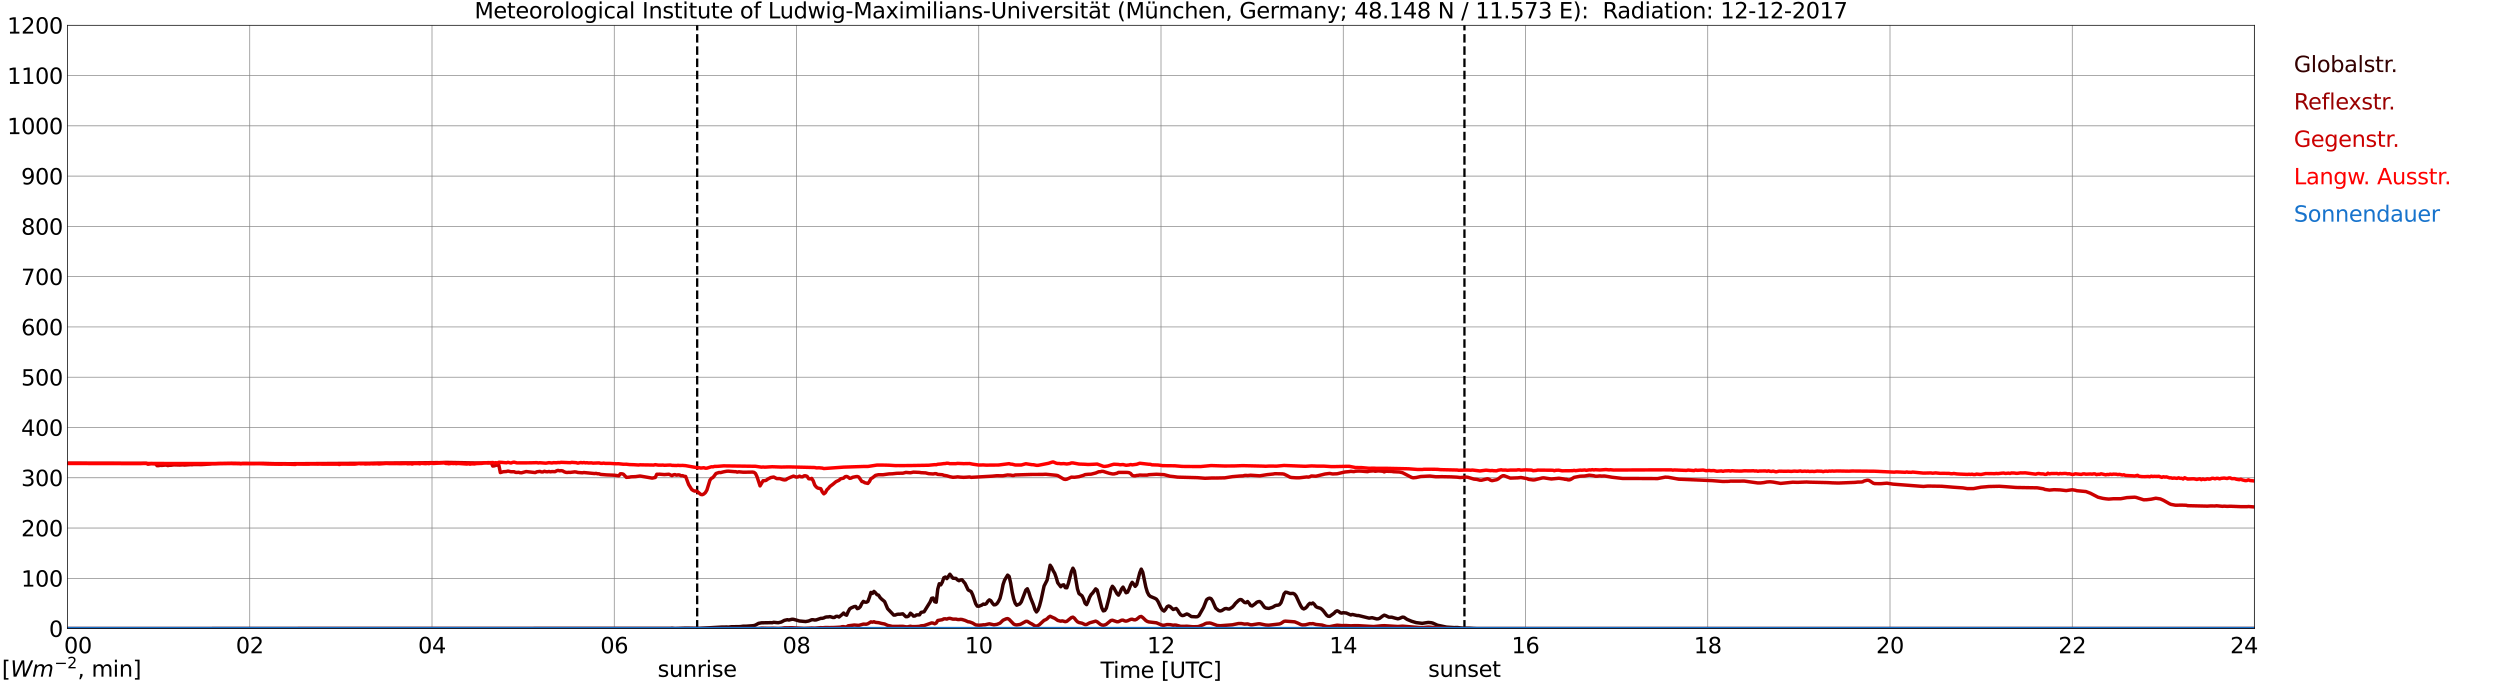 <?xml version="1.0" encoding="utf-8" standalone="no"?>
<!DOCTYPE svg PUBLIC "-//W3C//DTD SVG 1.1//EN"
  "http://www.w3.org/Graphics/SVG/1.1/DTD/svg11.dtd">
<svg xmlns:xlink="http://www.w3.org/1999/xlink" width="1085.4pt" height="296.64pt" viewBox="0 0 1085.4 296.64" xmlns="http://www.w3.org/2000/svg" version="1.1">
 <defs>
  <style type="text/css">*{stroke-linejoin: round; stroke-linecap: butt}</style>
 </defs>
 <g id="figure_1">
  <g id="patch_1">
   <path d="M 0 296.64 
L 1085.4 296.64 
L 1085.4 0 
L 0 0 
z
" style="fill: #ffffff"/>
  </g>
  <g id="axes_1">
   <g id="patch_2">
    <path d="M 29.306 272.909 
L 978.814 272.909 
L 978.814 10.976 
L 29.306 10.976 
z
" style="fill: #ffffff"/>
   </g>
   <g id="patch_3">
    <path d="M 978.814 272.909 
L 978.814 272.909 
L 978.814 10.976 
L 978.814 10.976 
z
" clip-path="url(#p4b658b1739)" style="fill: #d3d3d3; opacity: 0.25; stroke: #d3d3d3; stroke-linejoin: miter"/>
   </g>
   <g id="matplotlib.axis_1">
    <g id="xtick_1">
     <g id="line2d_1">
      <path d="M 29.306 272.909 
L 29.306 10.976 
" clip-path="url(#p4b658b1739)" style="fill: none; stroke: #808080; stroke-width: 0.3; stroke-linecap: square"/>
     </g>
     <g id="line2d_2"/>
     <g id="text_1">
      <!--    00 -->
      <g transform="translate(18.733 283.627) scale(0.095 -0.095)">
       <defs>
        <path id="DejaVuSans-20" transform="scale(0.016)"/>
        <path id="DejaVuSans-30" d="M 2034 4250 
Q 1547 4250 1301 3770 
Q 1056 3291 1056 2328 
Q 1056 1369 1301 889 
Q 1547 409 2034 409 
Q 2525 409 2770 889 
Q 3016 1369 3016 2328 
Q 3016 3291 2770 3770 
Q 2525 4250 2034 4250 
z
M 2034 4750 
Q 2819 4750 3233 4129 
Q 3647 3509 3647 2328 
Q 3647 1150 3233 529 
Q 2819 -91 2034 -91 
Q 1250 -91 836 529 
Q 422 1150 422 2328 
Q 422 3509 836 4129 
Q 1250 4750 2034 4750 
z
" transform="scale(0.016)"/>
       </defs>
       <use xlink:href="#DejaVuSans-20"/>
       <use xlink:href="#DejaVuSans-20" transform="translate(31.787 0)"/>
       <use xlink:href="#DejaVuSans-20" transform="translate(63.574 0)"/>
       <use xlink:href="#DejaVuSans-30" transform="translate(95.361 0)"/>
       <use xlink:href="#DejaVuSans-30" transform="translate(158.984 0)"/>
      </g>
     </g>
    </g>
    <g id="xtick_2">
     <g id="line2d_3">
      <path d="M 108.431 272.909 
L 108.431 10.976 
" clip-path="url(#p4b658b1739)" style="fill: none; stroke: #808080; stroke-width: 0.3; stroke-linecap: square"/>
     </g>
     <g id="line2d_4"/>
     <g id="text_2">
      <!-- 02 -->
      <g transform="translate(102.387 283.627) scale(0.095 -0.095)">
       <defs>
        <path id="DejaVuSans-32" d="M 1228 531 
L 3431 531 
L 3431 0 
L 469 0 
L 469 531 
Q 828 903 1448 1529 
Q 2069 2156 2228 2338 
Q 2531 2678 2651 2914 
Q 2772 3150 2772 3378 
Q 2772 3750 2511 3984 
Q 2250 4219 1831 4219 
Q 1534 4219 1204 4116 
Q 875 4013 500 3803 
L 500 4441 
Q 881 4594 1212 4672 
Q 1544 4750 1819 4750 
Q 2544 4750 2975 4387 
Q 3406 4025 3406 3419 
Q 3406 3131 3298 2873 
Q 3191 2616 2906 2266 
Q 2828 2175 2409 1742 
Q 1991 1309 1228 531 
z
" transform="scale(0.016)"/>
       </defs>
       <use xlink:href="#DejaVuSans-30"/>
       <use xlink:href="#DejaVuSans-32" transform="translate(63.623 0)"/>
      </g>
     </g>
    </g>
    <g id="xtick_3">
     <g id="line2d_5">
      <path d="M 187.557 272.909 
L 187.557 10.976 
" clip-path="url(#p4b658b1739)" style="fill: none; stroke: #808080; stroke-width: 0.3; stroke-linecap: square"/>
     </g>
     <g id="line2d_6"/>
     <g id="text_3">
      <!-- 04 -->
      <g transform="translate(181.513 283.627) scale(0.095 -0.095)">
       <defs>
        <path id="DejaVuSans-34" d="M 2419 4116 
L 825 1625 
L 2419 1625 
L 2419 4116 
z
M 2253 4666 
L 3047 4666 
L 3047 1625 
L 3713 1625 
L 3713 1100 
L 3047 1100 
L 3047 0 
L 2419 0 
L 2419 1100 
L 313 1100 
L 313 1709 
L 2253 4666 
z
" transform="scale(0.016)"/>
       </defs>
       <use xlink:href="#DejaVuSans-30"/>
       <use xlink:href="#DejaVuSans-34" transform="translate(63.623 0)"/>
      </g>
     </g>
    </g>
    <g id="xtick_4">
     <g id="line2d_7">
      <path d="M 266.683 272.909 
L 266.683 10.976 
" clip-path="url(#p4b658b1739)" style="fill: none; stroke: #808080; stroke-width: 0.3; stroke-linecap: square"/>
     </g>
     <g id="line2d_8"/>
     <g id="text_4">
      <!-- 06 -->
      <g transform="translate(260.638 283.627) scale(0.095 -0.095)">
       <defs>
        <path id="DejaVuSans-36" d="M 2113 2584 
Q 1688 2584 1439 2293 
Q 1191 2003 1191 1497 
Q 1191 994 1439 701 
Q 1688 409 2113 409 
Q 2538 409 2786 701 
Q 3034 994 3034 1497 
Q 3034 2003 2786 2293 
Q 2538 2584 2113 2584 
z
M 3366 4563 
L 3366 3988 
Q 3128 4100 2886 4159 
Q 2644 4219 2406 4219 
Q 1781 4219 1451 3797 
Q 1122 3375 1075 2522 
Q 1259 2794 1537 2939 
Q 1816 3084 2150 3084 
Q 2853 3084 3261 2657 
Q 3669 2231 3669 1497 
Q 3669 778 3244 343 
Q 2819 -91 2113 -91 
Q 1303 -91 875 529 
Q 447 1150 447 2328 
Q 447 3434 972 4092 
Q 1497 4750 2381 4750 
Q 2619 4750 2861 4703 
Q 3103 4656 3366 4563 
z
" transform="scale(0.016)"/>
       </defs>
       <use xlink:href="#DejaVuSans-30"/>
       <use xlink:href="#DejaVuSans-36" transform="translate(63.623 0)"/>
      </g>
     </g>
    </g>
    <g id="xtick_5">
     <g id="line2d_9">
      <path d="M 345.808 272.909 
L 345.808 10.976 
" clip-path="url(#p4b658b1739)" style="fill: none; stroke: #808080; stroke-width: 0.3; stroke-linecap: square"/>
     </g>
     <g id="line2d_10"/>
     <g id="text_5">
      <!-- 08 -->
      <g transform="translate(339.764 283.627) scale(0.095 -0.095)">
       <defs>
        <path id="DejaVuSans-38" d="M 2034 2216 
Q 1584 2216 1326 1975 
Q 1069 1734 1069 1313 
Q 1069 891 1326 650 
Q 1584 409 2034 409 
Q 2484 409 2743 651 
Q 3003 894 3003 1313 
Q 3003 1734 2745 1975 
Q 2488 2216 2034 2216 
z
M 1403 2484 
Q 997 2584 770 2862 
Q 544 3141 544 3541 
Q 544 4100 942 4425 
Q 1341 4750 2034 4750 
Q 2731 4750 3128 4425 
Q 3525 4100 3525 3541 
Q 3525 3141 3298 2862 
Q 3072 2584 2669 2484 
Q 3125 2378 3379 2068 
Q 3634 1759 3634 1313 
Q 3634 634 3220 271 
Q 2806 -91 2034 -91 
Q 1263 -91 848 271 
Q 434 634 434 1313 
Q 434 1759 690 2068 
Q 947 2378 1403 2484 
z
M 1172 3481 
Q 1172 3119 1398 2916 
Q 1625 2713 2034 2713 
Q 2441 2713 2670 2916 
Q 2900 3119 2900 3481 
Q 2900 3844 2670 4047 
Q 2441 4250 2034 4250 
Q 1625 4250 1398 4047 
Q 1172 3844 1172 3481 
z
" transform="scale(0.016)"/>
       </defs>
       <use xlink:href="#DejaVuSans-30"/>
       <use xlink:href="#DejaVuSans-38" transform="translate(63.623 0)"/>
      </g>
     </g>
    </g>
    <g id="xtick_6">
     <g id="line2d_11">
      <path d="M 424.934 272.909 
L 424.934 10.976 
" clip-path="url(#p4b658b1739)" style="fill: none; stroke: #808080; stroke-width: 0.3; stroke-linecap: square"/>
     </g>
     <g id="line2d_12"/>
     <g id="text_6">
      <!-- 10 -->
      <g transform="translate(418.89 283.627) scale(0.095 -0.095)">
       <defs>
        <path id="DejaVuSans-31" d="M 794 531 
L 1825 531 
L 1825 4091 
L 703 3866 
L 703 4441 
L 1819 4666 
L 2450 4666 
L 2450 531 
L 3481 531 
L 3481 0 
L 794 0 
L 794 531 
z
" transform="scale(0.016)"/>
       </defs>
       <use xlink:href="#DejaVuSans-31"/>
       <use xlink:href="#DejaVuSans-30" transform="translate(63.623 0)"/>
      </g>
     </g>
    </g>
    <g id="xtick_7">
     <g id="line2d_13">
      <path d="M 504.06 272.909 
L 504.06 10.976 
" clip-path="url(#p4b658b1739)" style="fill: none; stroke: #808080; stroke-width: 0.3; stroke-linecap: square"/>
     </g>
     <g id="line2d_14"/>
     <g id="text_7">
      <!-- 12 -->
      <g transform="translate(498.015 283.627) scale(0.095 -0.095)">
       <use xlink:href="#DejaVuSans-31"/>
       <use xlink:href="#DejaVuSans-32" transform="translate(63.623 0)"/>
      </g>
     </g>
    </g>
    <g id="xtick_8">
     <g id="line2d_15">
      <path d="M 583.185 272.909 
L 583.185 10.976 
" clip-path="url(#p4b658b1739)" style="fill: none; stroke: #808080; stroke-width: 0.3; stroke-linecap: square"/>
     </g>
     <g id="line2d_16"/>
     <g id="text_8">
      <!-- 14 -->
      <g transform="translate(577.141 283.627) scale(0.095 -0.095)">
       <use xlink:href="#DejaVuSans-31"/>
       <use xlink:href="#DejaVuSans-34" transform="translate(63.623 0)"/>
      </g>
     </g>
    </g>
    <g id="xtick_9">
     <g id="line2d_17">
      <path d="M 662.311 272.909 
L 662.311 10.976 
" clip-path="url(#p4b658b1739)" style="fill: none; stroke: #808080; stroke-width: 0.3; stroke-linecap: square"/>
     </g>
     <g id="line2d_18"/>
     <g id="text_9">
      <!-- 16 -->
      <g transform="translate(656.267 283.627) scale(0.095 -0.095)">
       <use xlink:href="#DejaVuSans-31"/>
       <use xlink:href="#DejaVuSans-36" transform="translate(63.623 0)"/>
      </g>
     </g>
    </g>
    <g id="xtick_10">
     <g id="line2d_19">
      <path d="M 741.437 272.909 
L 741.437 10.976 
" clip-path="url(#p4b658b1739)" style="fill: none; stroke: #808080; stroke-width: 0.3; stroke-linecap: square"/>
     </g>
     <g id="line2d_20"/>
     <g id="text_10">
      <!-- 18 -->
      <g transform="translate(735.392 283.627) scale(0.095 -0.095)">
       <use xlink:href="#DejaVuSans-31"/>
       <use xlink:href="#DejaVuSans-38" transform="translate(63.623 0)"/>
      </g>
     </g>
    </g>
    <g id="xtick_11">
     <g id="line2d_21">
      <path d="M 820.562 272.909 
L 820.562 10.976 
" clip-path="url(#p4b658b1739)" style="fill: none; stroke: #808080; stroke-width: 0.3; stroke-linecap: square"/>
     </g>
     <g id="line2d_22"/>
     <g id="text_11">
      <!-- 20 -->
      <g transform="translate(814.518 283.627) scale(0.095 -0.095)">
       <use xlink:href="#DejaVuSans-32"/>
       <use xlink:href="#DejaVuSans-30" transform="translate(63.623 0)"/>
      </g>
     </g>
    </g>
    <g id="xtick_12">
     <g id="line2d_23">
      <path d="M 899.688 272.909 
L 899.688 10.976 
" clip-path="url(#p4b658b1739)" style="fill: none; stroke: #808080; stroke-width: 0.3; stroke-linecap: square"/>
     </g>
     <g id="line2d_24"/>
     <g id="text_12">
      <!-- 22 -->
      <g transform="translate(893.644 283.627) scale(0.095 -0.095)">
       <use xlink:href="#DejaVuSans-32"/>
       <use xlink:href="#DejaVuSans-32" transform="translate(63.623 0)"/>
      </g>
     </g>
    </g>
    <g id="xtick_13">
     <g id="line2d_25">
      <path d="M 978.814 272.909 
L 978.814 10.976 
" clip-path="url(#p4b658b1739)" style="fill: none; stroke: #808080; stroke-width: 0.3; stroke-linecap: square"/>
     </g>
     <g id="line2d_26"/>
     <g id="text_13">
      <!-- 24    -->
      <g transform="translate(968.241 283.627) scale(0.095 -0.095)">
       <use xlink:href="#DejaVuSans-32"/>
       <use xlink:href="#DejaVuSans-34" transform="translate(63.623 0)"/>
       <use xlink:href="#DejaVuSans-20" transform="translate(127.246 0)"/>
       <use xlink:href="#DejaVuSans-20" transform="translate(159.033 0)"/>
       <use xlink:href="#DejaVuSans-20" transform="translate(190.82 0)"/>
      </g>
     </g>
    </g>
    <g id="text_14">
     <!-- Time [UTC] -->
     <g transform="translate(477.806 294.322) scale(0.095 -0.095)">
      <defs>
       <path id="DejaVuSans-54" d="M -19 4666 
L 3928 4666 
L 3928 4134 
L 2272 4134 
L 2272 0 
L 1638 0 
L 1638 4134 
L -19 4134 
L -19 4666 
z
" transform="scale(0.016)"/>
       <path id="DejaVuSans-69" d="M 603 3500 
L 1178 3500 
L 1178 0 
L 603 0 
L 603 3500 
z
M 603 4863 
L 1178 4863 
L 1178 4134 
L 603 4134 
L 603 4863 
z
" transform="scale(0.016)"/>
       <path id="DejaVuSans-6d" d="M 3328 2828 
Q 3544 3216 3844 3400 
Q 4144 3584 4550 3584 
Q 5097 3584 5394 3201 
Q 5691 2819 5691 2113 
L 5691 0 
L 5113 0 
L 5113 2094 
Q 5113 2597 4934 2840 
Q 4756 3084 4391 3084 
Q 3944 3084 3684 2787 
Q 3425 2491 3425 1978 
L 3425 0 
L 2847 0 
L 2847 2094 
Q 2847 2600 2669 2842 
Q 2491 3084 2119 3084 
Q 1678 3084 1418 2786 
Q 1159 2488 1159 1978 
L 1159 0 
L 581 0 
L 581 3500 
L 1159 3500 
L 1159 2956 
Q 1356 3278 1631 3431 
Q 1906 3584 2284 3584 
Q 2666 3584 2933 3390 
Q 3200 3197 3328 2828 
z
" transform="scale(0.016)"/>
       <path id="DejaVuSans-65" d="M 3597 1894 
L 3597 1613 
L 953 1613 
Q 991 1019 1311 708 
Q 1631 397 2203 397 
Q 2534 397 2845 478 
Q 3156 559 3463 722 
L 3463 178 
Q 3153 47 2828 -22 
Q 2503 -91 2169 -91 
Q 1331 -91 842 396 
Q 353 884 353 1716 
Q 353 2575 817 3079 
Q 1281 3584 2069 3584 
Q 2775 3584 3186 3129 
Q 3597 2675 3597 1894 
z
M 3022 2063 
Q 3016 2534 2758 2815 
Q 2500 3097 2075 3097 
Q 1594 3097 1305 2825 
Q 1016 2553 972 2059 
L 3022 2063 
z
" transform="scale(0.016)"/>
       <path id="DejaVuSans-5b" d="M 550 4863 
L 1875 4863 
L 1875 4416 
L 1125 4416 
L 1125 -397 
L 1875 -397 
L 1875 -844 
L 550 -844 
L 550 4863 
z
" transform="scale(0.016)"/>
       <path id="DejaVuSans-55" d="M 556 4666 
L 1191 4666 
L 1191 1831 
Q 1191 1081 1462 751 
Q 1734 422 2344 422 
Q 2950 422 3222 751 
Q 3494 1081 3494 1831 
L 3494 4666 
L 4128 4666 
L 4128 1753 
Q 4128 841 3676 375 
Q 3225 -91 2344 -91 
Q 1459 -91 1007 375 
Q 556 841 556 1753 
L 556 4666 
z
" transform="scale(0.016)"/>
       <path id="DejaVuSans-43" d="M 4122 4306 
L 4122 3641 
Q 3803 3938 3442 4084 
Q 3081 4231 2675 4231 
Q 1875 4231 1450 3742 
Q 1025 3253 1025 2328 
Q 1025 1406 1450 917 
Q 1875 428 2675 428 
Q 3081 428 3442 575 
Q 3803 722 4122 1019 
L 4122 359 
Q 3791 134 3420 21 
Q 3050 -91 2638 -91 
Q 1578 -91 968 557 
Q 359 1206 359 2328 
Q 359 3453 968 4101 
Q 1578 4750 2638 4750 
Q 3056 4750 3426 4639 
Q 3797 4528 4122 4306 
z
" transform="scale(0.016)"/>
       <path id="DejaVuSans-5d" d="M 1947 4863 
L 1947 -844 
L 622 -844 
L 622 -397 
L 1369 -397 
L 1369 4416 
L 622 4416 
L 622 4863 
L 1947 4863 
z
" transform="scale(0.016)"/>
      </defs>
      <use xlink:href="#DejaVuSans-54"/>
      <use xlink:href="#DejaVuSans-69" transform="translate(57.959 0)"/>
      <use xlink:href="#DejaVuSans-6d" transform="translate(85.742 0)"/>
      <use xlink:href="#DejaVuSans-65" transform="translate(183.154 0)"/>
      <use xlink:href="#DejaVuSans-20" transform="translate(244.678 0)"/>
      <use xlink:href="#DejaVuSans-5b" transform="translate(276.465 0)"/>
      <use xlink:href="#DejaVuSans-55" transform="translate(315.479 0)"/>
      <use xlink:href="#DejaVuSans-54" transform="translate(388.672 0)"/>
      <use xlink:href="#DejaVuSans-43" transform="translate(443.881 0)"/>
      <use xlink:href="#DejaVuSans-5d" transform="translate(513.705 0)"/>
     </g>
    </g>
   </g>
   <g id="matplotlib.axis_2">
    <g id="ytick_1">
     <g id="line2d_27">
      <path d="M 29.306 272.909 
L 978.814 272.909 
" clip-path="url(#p4b658b1739)" style="fill: none; stroke: #808080; stroke-width: 0.3; stroke-linecap: square"/>
     </g>
     <g id="line2d_28"/>
     <g id="text_15">
      <!-- 0 -->
      <g transform="translate(21.261 276.518) scale(0.095 -0.095)">
       <use xlink:href="#DejaVuSans-30"/>
      </g>
     </g>
    </g>
    <g id="ytick_2">
     <g id="line2d_29">
      <path d="M 29.306 251.081 
L 978.814 251.081 
" clip-path="url(#p4b658b1739)" style="fill: none; stroke: #808080; stroke-width: 0.3; stroke-linecap: square"/>
     </g>
     <g id="line2d_30"/>
     <g id="text_16">
      <!-- 100 -->
      <g transform="translate(9.173 254.69) scale(0.095 -0.095)">
       <use xlink:href="#DejaVuSans-31"/>
       <use xlink:href="#DejaVuSans-30" transform="translate(63.623 0)"/>
       <use xlink:href="#DejaVuSans-30" transform="translate(127.246 0)"/>
      </g>
     </g>
    </g>
    <g id="ytick_3">
     <g id="line2d_31">
      <path d="M 29.306 229.253 
L 978.814 229.253 
" clip-path="url(#p4b658b1739)" style="fill: none; stroke: #808080; stroke-width: 0.3; stroke-linecap: square"/>
     </g>
     <g id="line2d_32"/>
     <g id="text_17">
      <!-- 200 -->
      <g transform="translate(9.173 232.863) scale(0.095 -0.095)">
       <use xlink:href="#DejaVuSans-32"/>
       <use xlink:href="#DejaVuSans-30" transform="translate(63.623 0)"/>
       <use xlink:href="#DejaVuSans-30" transform="translate(127.246 0)"/>
      </g>
     </g>
    </g>
    <g id="ytick_4">
     <g id="line2d_33">
      <path d="M 29.306 207.426 
L 978.814 207.426 
" clip-path="url(#p4b658b1739)" style="fill: none; stroke: #808080; stroke-width: 0.3; stroke-linecap: square"/>
     </g>
     <g id="line2d_34"/>
     <g id="text_18">
      <!-- 300 -->
      <g transform="translate(9.173 211.035) scale(0.095 -0.095)">
       <defs>
        <path id="DejaVuSans-33" d="M 2597 2516 
Q 3050 2419 3304 2112 
Q 3559 1806 3559 1356 
Q 3559 666 3084 287 
Q 2609 -91 1734 -91 
Q 1441 -91 1130 -33 
Q 819 25 488 141 
L 488 750 
Q 750 597 1062 519 
Q 1375 441 1716 441 
Q 2309 441 2620 675 
Q 2931 909 2931 1356 
Q 2931 1769 2642 2001 
Q 2353 2234 1838 2234 
L 1294 2234 
L 1294 2753 
L 1863 2753 
Q 2328 2753 2575 2939 
Q 2822 3125 2822 3475 
Q 2822 3834 2567 4026 
Q 2313 4219 1838 4219 
Q 1578 4219 1281 4162 
Q 984 4106 628 3988 
L 628 4550 
Q 988 4650 1302 4700 
Q 1616 4750 1894 4750 
Q 2613 4750 3031 4423 
Q 3450 4097 3450 3541 
Q 3450 3153 3228 2886 
Q 3006 2619 2597 2516 
z
" transform="scale(0.016)"/>
       </defs>
       <use xlink:href="#DejaVuSans-33"/>
       <use xlink:href="#DejaVuSans-30" transform="translate(63.623 0)"/>
       <use xlink:href="#DejaVuSans-30" transform="translate(127.246 0)"/>
      </g>
     </g>
    </g>
    <g id="ytick_5">
     <g id="line2d_35">
      <path d="M 29.306 185.598 
L 978.814 185.598 
" clip-path="url(#p4b658b1739)" style="fill: none; stroke: #808080; stroke-width: 0.3; stroke-linecap: square"/>
     </g>
     <g id="line2d_36"/>
     <g id="text_19">
      <!-- 400 -->
      <g transform="translate(9.173 189.207) scale(0.095 -0.095)">
       <use xlink:href="#DejaVuSans-34"/>
       <use xlink:href="#DejaVuSans-30" transform="translate(63.623 0)"/>
       <use xlink:href="#DejaVuSans-30" transform="translate(127.246 0)"/>
      </g>
     </g>
    </g>
    <g id="ytick_6">
     <g id="line2d_37">
      <path d="M 29.306 163.77 
L 978.814 163.77 
" clip-path="url(#p4b658b1739)" style="fill: none; stroke: #808080; stroke-width: 0.3; stroke-linecap: square"/>
     </g>
     <g id="line2d_38"/>
     <g id="text_20">
      <!-- 500 -->
      <g transform="translate(9.173 167.379) scale(0.095 -0.095)">
       <defs>
        <path id="DejaVuSans-35" d="M 691 4666 
L 3169 4666 
L 3169 4134 
L 1269 4134 
L 1269 2991 
Q 1406 3038 1543 3061 
Q 1681 3084 1819 3084 
Q 2600 3084 3056 2656 
Q 3513 2228 3513 1497 
Q 3513 744 3044 326 
Q 2575 -91 1722 -91 
Q 1428 -91 1123 -41 
Q 819 9 494 109 
L 494 744 
Q 775 591 1075 516 
Q 1375 441 1709 441 
Q 2250 441 2565 725 
Q 2881 1009 2881 1497 
Q 2881 1984 2565 2268 
Q 2250 2553 1709 2553 
Q 1456 2553 1204 2497 
Q 953 2441 691 2322 
L 691 4666 
z
" transform="scale(0.016)"/>
       </defs>
       <use xlink:href="#DejaVuSans-35"/>
       <use xlink:href="#DejaVuSans-30" transform="translate(63.623 0)"/>
       <use xlink:href="#DejaVuSans-30" transform="translate(127.246 0)"/>
      </g>
     </g>
    </g>
    <g id="ytick_7">
     <g id="line2d_39">
      <path d="M 29.306 141.942 
L 978.814 141.942 
" clip-path="url(#p4b658b1739)" style="fill: none; stroke: #808080; stroke-width: 0.3; stroke-linecap: square"/>
     </g>
     <g id="line2d_40"/>
     <g id="text_21">
      <!-- 600 -->
      <g transform="translate(9.173 145.551) scale(0.095 -0.095)">
       <use xlink:href="#DejaVuSans-36"/>
       <use xlink:href="#DejaVuSans-30" transform="translate(63.623 0)"/>
       <use xlink:href="#DejaVuSans-30" transform="translate(127.246 0)"/>
      </g>
     </g>
    </g>
    <g id="ytick_8">
     <g id="line2d_41">
      <path d="M 29.306 120.114 
L 978.814 120.114 
" clip-path="url(#p4b658b1739)" style="fill: none; stroke: #808080; stroke-width: 0.3; stroke-linecap: square"/>
     </g>
     <g id="line2d_42"/>
     <g id="text_22">
      <!-- 700 -->
      <g transform="translate(9.173 123.724) scale(0.095 -0.095)">
       <defs>
        <path id="DejaVuSans-37" d="M 525 4666 
L 3525 4666 
L 3525 4397 
L 1831 0 
L 1172 0 
L 2766 4134 
L 525 4134 
L 525 4666 
z
" transform="scale(0.016)"/>
       </defs>
       <use xlink:href="#DejaVuSans-37"/>
       <use xlink:href="#DejaVuSans-30" transform="translate(63.623 0)"/>
       <use xlink:href="#DejaVuSans-30" transform="translate(127.246 0)"/>
      </g>
     </g>
    </g>
    <g id="ytick_9">
     <g id="line2d_43">
      <path d="M 29.306 98.287 
L 978.814 98.287 
" clip-path="url(#p4b658b1739)" style="fill: none; stroke: #808080; stroke-width: 0.3; stroke-linecap: square"/>
     </g>
     <g id="line2d_44"/>
     <g id="text_23">
      <!-- 800 -->
      <g transform="translate(9.173 101.896) scale(0.095 -0.095)">
       <use xlink:href="#DejaVuSans-38"/>
       <use xlink:href="#DejaVuSans-30" transform="translate(63.623 0)"/>
       <use xlink:href="#DejaVuSans-30" transform="translate(127.246 0)"/>
      </g>
     </g>
    </g>
    <g id="ytick_10">
     <g id="line2d_45">
      <path d="M 29.306 76.459 
L 978.814 76.459 
" clip-path="url(#p4b658b1739)" style="fill: none; stroke: #808080; stroke-width: 0.3; stroke-linecap: square"/>
     </g>
     <g id="line2d_46"/>
     <g id="text_24">
      <!-- 900 -->
      <g transform="translate(9.173 80.068) scale(0.095 -0.095)">
       <defs>
        <path id="DejaVuSans-39" d="M 703 97 
L 703 672 
Q 941 559 1184 500 
Q 1428 441 1663 441 
Q 2288 441 2617 861 
Q 2947 1281 2994 2138 
Q 2813 1869 2534 1725 
Q 2256 1581 1919 1581 
Q 1219 1581 811 2004 
Q 403 2428 403 3163 
Q 403 3881 828 4315 
Q 1253 4750 1959 4750 
Q 2769 4750 3195 4129 
Q 3622 3509 3622 2328 
Q 3622 1225 3098 567 
Q 2575 -91 1691 -91 
Q 1453 -91 1209 -44 
Q 966 3 703 97 
z
M 1959 2075 
Q 2384 2075 2632 2365 
Q 2881 2656 2881 3163 
Q 2881 3666 2632 3958 
Q 2384 4250 1959 4250 
Q 1534 4250 1286 3958 
Q 1038 3666 1038 3163 
Q 1038 2656 1286 2365 
Q 1534 2075 1959 2075 
z
" transform="scale(0.016)"/>
       </defs>
       <use xlink:href="#DejaVuSans-39"/>
       <use xlink:href="#DejaVuSans-30" transform="translate(63.623 0)"/>
       <use xlink:href="#DejaVuSans-30" transform="translate(127.246 0)"/>
      </g>
     </g>
    </g>
    <g id="ytick_11">
     <g id="line2d_47">
      <path d="M 29.306 54.631 
L 978.814 54.631 
" clip-path="url(#p4b658b1739)" style="fill: none; stroke: #808080; stroke-width: 0.3; stroke-linecap: square"/>
     </g>
     <g id="line2d_48"/>
     <g id="text_25">
      <!-- 1000 -->
      <g transform="translate(3.128 58.24) scale(0.095 -0.095)">
       <use xlink:href="#DejaVuSans-31"/>
       <use xlink:href="#DejaVuSans-30" transform="translate(63.623 0)"/>
       <use xlink:href="#DejaVuSans-30" transform="translate(127.246 0)"/>
       <use xlink:href="#DejaVuSans-30" transform="translate(190.869 0)"/>
      </g>
     </g>
    </g>
    <g id="ytick_12">
     <g id="line2d_49">
      <path d="M 29.306 32.803 
L 978.814 32.803 
" clip-path="url(#p4b658b1739)" style="fill: none; stroke: #808080; stroke-width: 0.3; stroke-linecap: square"/>
     </g>
     <g id="line2d_50"/>
     <g id="text_26">
      <!-- 1100 -->
      <g transform="translate(3.128 36.413) scale(0.095 -0.095)">
       <use xlink:href="#DejaVuSans-31"/>
       <use xlink:href="#DejaVuSans-31" transform="translate(63.623 0)"/>
       <use xlink:href="#DejaVuSans-30" transform="translate(127.246 0)"/>
       <use xlink:href="#DejaVuSans-30" transform="translate(190.869 0)"/>
      </g>
     </g>
    </g>
    <g id="ytick_13">
     <g id="line2d_51">
      <path d="M 29.306 10.976 
L 978.814 10.976 
" clip-path="url(#p4b658b1739)" style="fill: none; stroke: #808080; stroke-width: 0.3; stroke-linecap: square"/>
     </g>
     <g id="line2d_52"/>
     <g id="text_27">
      <!-- 1200 -->
      <g transform="translate(3.128 14.585) scale(0.095 -0.095)">
       <use xlink:href="#DejaVuSans-31"/>
       <use xlink:href="#DejaVuSans-32" transform="translate(63.623 0)"/>
       <use xlink:href="#DejaVuSans-30" transform="translate(127.246 0)"/>
       <use xlink:href="#DejaVuSans-30" transform="translate(190.869 0)"/>
      </g>
     </g>
    </g>
   </g>
   <g id="line2d_53">
    <path d="M 302.685 272.909 
L 302.685 10.976 
" clip-path="url(#p4b658b1739)" style="fill: none; stroke-dasharray: 3.7,1.6; stroke-dashoffset: 0; stroke: #000000"/>
   </g>
   <g id="line2d_54">
    <path d="M 635.804 272.909 
L 635.804 10.976 
" clip-path="url(#p4b658b1739)" style="fill: none; stroke-dasharray: 3.7,1.6; stroke-dashoffset: 0; stroke: #000000"/>
   </g>
   <g id="line2d_55">
    <path d="M 29.306 272.909 
L 291.08 272.854 
L 291.739 272.769 
L 293.058 272.909 
L 297.014 272.749 
L 298.333 272.728 
L 303.608 272.832 
L 304.927 272.728 
L 313.499 272.241 
L 314.818 272.241 
L 315.477 272.199 
L 316.136 272.285 
L 317.455 272.114 
L 321.411 272.051 
L 322.73 271.861 
L 324.049 271.861 
L 326.686 271.671 
L 327.346 271.586 
L 328.005 271.374 
L 329.324 270.634 
L 330.643 270.401 
L 334.599 270.337 
L 335.258 270.359 
L 335.918 270.169 
L 337.236 270.316 
L 337.896 270.359 
L 339.215 270.062 
L 340.533 269.344 
L 341.852 269.047 
L 342.512 269.196 
L 343.83 268.858 
L 344.49 268.877 
L 347.127 269.619 
L 349.765 269.851 
L 351.083 269.619 
L 352.402 269.069 
L 353.062 269.069 
L 353.721 269.196 
L 354.38 269.133 
L 356.359 268.456 
L 357.018 268.456 
L 357.677 268.286 
L 358.337 267.969 
L 358.996 267.843 
L 359.655 267.843 
L 360.315 267.694 
L 361.634 268.096 
L 362.293 268.074 
L 362.952 267.609 
L 363.612 267.568 
L 364.271 267.884 
L 365.59 266.806 
L 366.249 266.149 
L 366.909 266.828 
L 367.568 267.103 
L 368.227 265.579 
L 368.887 264.374 
L 369.546 263.929 
L 370.865 263.357 
L 371.524 263.294 
L 372.184 264.245 
L 372.843 264.055 
L 373.502 263.401 
L 374.162 262.025 
L 374.821 261.096 
L 375.481 261.412 
L 376.14 261.475 
L 376.799 261.115 
L 377.459 259.338 
L 378.118 257.204 
L 378.777 257.647 
L 379.437 256.758 
L 380.096 257.372 
L 380.756 258.197 
L 381.415 258.387 
L 382.074 259.402 
L 382.734 260.078 
L 384.053 261.179 
L 385.371 264.267 
L 388.009 267.037 
L 388.668 267.037 
L 389.328 266.762 
L 389.987 266.657 
L 390.646 266.679 
L 391.965 266.489 
L 393.284 267.736 
L 393.943 267.736 
L 394.603 267.356 
L 395.262 266.234 
L 395.921 266.721 
L 396.581 267.482 
L 397.24 267.441 
L 397.899 266.974 
L 399.218 266.932 
L 399.878 265.876 
L 401.196 265.601 
L 403.834 261.349 
L 404.493 259.762 
L 405.153 259.635 
L 405.812 261.242 
L 406.471 261.454 
L 407.131 255.785 
L 407.79 253.438 
L 408.45 253.925 
L 409.109 252.762 
L 409.768 250.858 
L 410.428 250.52 
L 411.087 251.216 
L 412.406 249.313 
L 413.725 251.048 
L 415.043 251.112 
L 415.703 251.766 
L 416.362 252.127 
L 417.022 251.788 
L 417.681 251.725 
L 419 253.331 
L 420.318 256.104 
L 421.637 256.844 
L 422.297 258.26 
L 423.615 262.13 
L 424.275 263.147 
L 424.934 263.23 
L 426.253 262.702 
L 426.912 262.259 
L 427.572 262.386 
L 428.231 262.067 
L 428.89 261.032 
L 429.55 260.439 
L 430.209 260.84 
L 430.869 261.877 
L 431.528 262.597 
L 432.187 262.534 
L 432.847 262.067 
L 433.506 261.096 
L 434.165 259.784 
L 434.825 257.182 
L 435.484 253.799 
L 436.144 251.873 
L 437.462 249.695 
L 438.122 250.245 
L 438.781 253.1 
L 439.44 257.055 
L 440.1 260.015 
L 440.759 261.919 
L 441.419 262.765 
L 442.737 262.194 
L 443.397 261.327 
L 445.375 256.189 
L 446.034 255.617 
L 446.694 257.204 
L 447.353 259.36 
L 448.672 262.597 
L 449.331 264.647 
L 449.991 265.684 
L 450.65 264.859 
L 451.309 263.062 
L 451.969 260.565 
L 453.287 254.453 
L 454.606 251.873 
L 455.925 245.401 
L 456.584 246.353 
L 457.244 247.792 
L 457.903 248.892 
L 458.563 250.732 
L 459.222 253.015 
L 460.541 254.75 
L 461.2 254.03 
L 461.859 253.903 
L 462.519 255.13 
L 463.178 255.193 
L 463.838 253.312 
L 465.156 248.193 
L 465.816 246.691 
L 466.475 247.918 
L 467.794 255.68 
L 468.453 257.71 
L 469.772 258.684 
L 470.431 260.015 
L 471.091 261.899 
L 471.75 262.512 
L 472.409 261.137 
L 473.069 259.319 
L 473.728 258.134 
L 474.388 257.457 
L 475.706 255.658 
L 476.366 256.189 
L 478.344 263.929 
L 479.003 265.219 
L 479.663 265.051 
L 480.322 264.034 
L 481.641 259.063 
L 482.3 255.87 
L 482.96 254.539 
L 483.619 255.279 
L 484.938 257.732 
L 485.597 258.387 
L 486.256 257.267 
L 486.916 255.743 
L 487.575 254.897 
L 488.894 257.35 
L 489.553 257.097 
L 490.213 255.702 
L 490.872 253.945 
L 491.532 252.825 
L 492.191 253.587 
L 492.85 254.58 
L 493.51 253.799 
L 494.828 248.68 
L 495.488 247.093 
L 496.147 248.468 
L 497.466 254.855 
L 498.125 257.077 
L 498.785 258.345 
L 499.444 258.937 
L 501.422 259.762 
L 502.082 260.144 
L 502.741 261.096 
L 504.06 263.907 
L 504.719 264.859 
L 505.379 265.304 
L 506.038 264.584 
L 506.697 263.42 
L 507.357 263.082 
L 508.016 263.357 
L 509.335 264.606 
L 510.654 264.182 
L 511.313 264.922 
L 511.972 266.085 
L 512.632 266.932 
L 513.291 267.271 
L 513.95 267.166 
L 515.269 266.553 
L 515.929 266.806 
L 517.247 267.694 
L 519.226 267.799 
L 519.885 267.736 
L 520.544 267.249 
L 522.522 263.739 
L 523.841 260.397 
L 524.501 259.889 
L 525.16 259.677 
L 525.819 259.932 
L 526.479 260.967 
L 527.797 264.014 
L 529.116 265.092 
L 529.776 265.263 
L 530.435 265.092 
L 531.754 264.267 
L 532.413 264.182 
L 533.073 264.374 
L 533.732 264.437 
L 535.051 263.591 
L 535.71 262.872 
L 536.369 261.984 
L 537.688 260.714 
L 538.348 260.29 
L 539.007 260.353 
L 540.326 261.58 
L 540.985 261.665 
L 541.644 261.159 
L 542.304 261.919 
L 542.963 262.892 
L 543.623 263.082 
L 544.941 262.13 
L 545.601 261.497 
L 546.26 261.222 
L 546.919 261.159 
L 547.579 261.665 
L 548.898 263.549 
L 549.557 263.97 
L 550.876 264.162 
L 552.195 263.761 
L 552.854 263.464 
L 553.513 263.019 
L 554.173 262.787 
L 554.832 262.744 
L 555.491 262.512 
L 556.151 261.709 
L 556.81 259.952 
L 557.47 257.837 
L 558.129 257.097 
L 558.788 257.204 
L 560.107 257.69 
L 561.426 257.625 
L 562.085 257.963 
L 562.745 258.81 
L 564.063 261.665 
L 564.723 263.019 
L 565.382 264.034 
L 566.042 264.374 
L 566.701 264.077 
L 567.36 263.486 
L 568.02 262.534 
L 568.679 261.94 
L 569.338 262.174 
L 569.998 261.792 
L 570.657 262.405 
L 571.317 263.357 
L 571.976 263.717 
L 573.295 264.099 
L 573.954 264.584 
L 574.613 265.282 
L 575.932 267.037 
L 576.592 267.546 
L 577.251 267.609 
L 578.57 266.679 
L 579.229 266.192 
L 579.889 265.472 
L 580.548 265.197 
L 581.207 265.472 
L 581.867 266.022 
L 582.526 266.192 
L 583.185 266.002 
L 584.504 266.149 
L 586.482 266.996 
L 587.142 266.762 
L 589.12 267.229 
L 589.779 267.229 
L 594.395 268.371 
L 595.714 268.181 
L 597.692 268.709 
L 598.351 268.668 
L 599.011 268.434 
L 600.329 267.441 
L 600.989 267.081 
L 601.648 267.293 
L 602.967 267.947 
L 604.286 267.969 
L 605.604 268.349 
L 606.923 268.668 
L 607.582 268.497 
L 608.901 267.926 
L 609.561 268.011 
L 610.879 268.899 
L 612.858 269.724 
L 614.836 270.316 
L 617.473 270.634 
L 618.792 270.423 
L 620.111 270.233 
L 621.429 270.359 
L 622.089 270.527 
L 624.067 271.438 
L 628.023 272.263 
L 631.32 272.474 
L 632.639 272.431 
L 634.617 272.664 
L 635.936 272.749 
L 637.914 272.728 
L 639.892 272.854 
L 641.211 272.909 
L 978.154 272.909 
L 978.154 272.909 
" clip-path="url(#p4b658b1739)" style="fill: none; stroke: #330000; stroke-width: 1.5; stroke-linecap: square"/>
   </g>
   <g id="line2d_56">
    <path d="M 29.306 272.909 
L 329.324 272.87 
L 330.643 272.701 
L 333.28 272.765 
L 335.918 272.743 
L 337.896 272.828 
L 339.215 272.765 
L 340.533 272.575 
L 343.83 272.531 
L 349.105 272.806 
L 351.743 272.701 
L 352.402 272.658 
L 353.721 272.721 
L 356.359 272.49 
L 357.018 272.553 
L 358.337 272.446 
L 360.315 272.468 
L 362.293 272.426 
L 364.93 272.278 
L 365.59 272.088 
L 366.249 272.066 
L 366.909 272.193 
L 367.568 272.151 
L 368.227 271.706 
L 370.865 271.368 
L 372.843 271.516 
L 374.821 270.966 
L 376.14 271.01 
L 376.799 270.798 
L 378.118 269.993 
L 378.777 270.141 
L 379.437 269.929 
L 380.096 270.204 
L 381.415 270.331 
L 382.734 270.669 
L 384.053 270.903 
L 385.371 271.516 
L 386.69 271.791 
L 387.349 271.961 
L 388.668 271.961 
L 391.965 271.918 
L 393.284 272.13 
L 393.943 272.171 
L 395.262 271.876 
L 395.921 272.044 
L 397.24 272.044 
L 398.559 271.981 
L 399.218 271.918 
L 399.878 271.706 
L 401.196 271.601 
L 404.493 270.438 
L 405.153 270.543 
L 405.812 270.818 
L 406.471 270.501 
L 407.131 269.401 
L 409.109 269.041 
L 409.768 268.683 
L 410.428 268.661 
L 411.087 268.788 
L 411.746 268.513 
L 412.406 268.449 
L 413.725 268.81 
L 415.043 268.788 
L 415.703 268.958 
L 416.362 268.999 
L 417.022 268.895 
L 417.681 268.958 
L 419 269.36 
L 420.318 269.951 
L 420.978 270.014 
L 422.297 270.523 
L 423.615 271.326 
L 424.934 271.453 
L 426.253 271.368 
L 426.912 271.263 
L 427.572 271.283 
L 428.89 270.966 
L 429.55 270.84 
L 431.528 271.283 
L 432.847 271.073 
L 434.165 270.543 
L 435.484 269.274 
L 436.803 268.683 
L 437.462 268.554 
L 438.122 268.895 
L 440.1 270.944 
L 440.759 271.241 
L 441.419 271.326 
L 442.737 271.136 
L 443.397 270.861 
L 445.375 269.761 
L 446.034 269.761 
L 447.353 270.586 
L 448.012 270.903 
L 449.331 271.75 
L 449.991 271.855 
L 450.65 271.601 
L 451.309 271.178 
L 453.287 269.338 
L 453.947 269.063 
L 454.606 268.661 
L 455.266 267.963 
L 455.925 267.561 
L 457.244 268.174 
L 457.903 268.449 
L 459.222 269.36 
L 460.541 269.698 
L 461.2 269.55 
L 462.519 269.91 
L 463.178 269.739 
L 465.156 268.133 
L 465.816 267.941 
L 466.475 268.408 
L 467.134 269.274 
L 467.794 269.951 
L 468.453 270.289 
L 469.772 270.564 
L 471.091 271.178 
L 471.75 271.136 
L 473.069 270.416 
L 475.706 269.676 
L 476.366 269.973 
L 477.685 271.029 
L 478.344 271.348 
L 479.003 271.453 
L 479.663 271.326 
L 480.322 271.029 
L 482.3 269.401 
L 482.96 269.274 
L 484.938 269.951 
L 485.597 269.91 
L 486.916 269.274 
L 487.575 269.233 
L 488.235 269.55 
L 488.894 269.676 
L 489.553 269.508 
L 490.872 268.914 
L 491.532 268.829 
L 492.191 269.063 
L 492.85 269.126 
L 493.51 268.829 
L 494.828 267.773 
L 495.488 267.646 
L 496.147 268.111 
L 497.466 269.401 
L 498.125 269.803 
L 498.785 270.014 
L 502.082 270.396 
L 504.06 271.241 
L 504.719 271.453 
L 505.379 271.475 
L 506.697 271.156 
L 508.016 271.2 
L 509.335 271.453 
L 509.994 271.368 
L 510.654 271.411 
L 512.632 271.94 
L 513.95 271.94 
L 515.269 271.876 
L 517.907 272.108 
L 519.885 272.066 
L 520.544 271.94 
L 521.863 271.431 
L 522.522 271.2 
L 523.182 270.818 
L 523.841 270.564 
L 525.16 270.479 
L 525.819 270.606 
L 528.457 271.558 
L 529.776 271.665 
L 535.051 271.263 
L 537.688 270.713 
L 539.007 270.713 
L 540.326 270.966 
L 541.644 270.881 
L 542.963 271.263 
L 543.623 271.263 
L 546.26 270.84 
L 546.919 270.818 
L 549.557 271.368 
L 550.876 271.431 
L 555.491 270.903 
L 556.151 270.65 
L 557.47 269.761 
L 558.129 269.676 
L 562.085 269.973 
L 563.404 270.501 
L 564.723 271.136 
L 565.382 271.326 
L 566.701 271.283 
L 568.679 270.754 
L 569.338 270.818 
L 569.998 270.735 
L 571.317 271.115 
L 573.954 271.368 
L 575.932 271.981 
L 577.251 272.066 
L 579.229 271.665 
L 580.548 271.431 
L 582.526 271.601 
L 584.504 271.579 
L 586.482 271.706 
L 587.801 271.643 
L 589.779 271.643 
L 596.373 272.025 
L 599.67 271.706 
L 600.989 271.643 
L 606.923 272.003 
L 608.901 271.855 
L 616.154 272.446 
L 618.133 272.446 
L 620.111 272.256 
L 624.726 272.594 
L 630.661 272.909 
L 978.154 272.909 
L 978.154 272.909 
" clip-path="url(#p4b658b1739)" style="fill: none; stroke: #990000; stroke-width: 1.5; stroke-linecap: square"/>
   </g>
   <g id="line2d_57">
    <path d="M 29.306 201.069 
L 63.594 201.137 
L 64.253 201.534 
L 65.572 201.285 
L 67.55 201.386 
L 68.209 202.185 
L 68.869 202.163 
L 69.528 202.017 
L 70.187 202.078 
L 72.166 201.89 
L 72.825 202.143 
L 73.484 202.017 
L 74.144 202.017 
L 75.462 201.833 
L 78.1 201.91 
L 79.419 201.829 
L 80.078 201.914 
L 82.716 201.735 
L 83.375 201.783 
L 84.034 201.674 
L 85.353 201.678 
L 87.331 201.711 
L 88.65 201.641 
L 91.288 201.456 
L 91.947 201.346 
L 93.266 201.34 
L 95.244 201.235 
L 100.519 201.139 
L 104.475 201.205 
L 114.366 201.163 
L 118.982 201.29 
L 126.235 201.327 
L 161.182 201.113 
L 163.16 201.061 
L 165.798 201.034 
L 172.391 200.989 
L 174.37 200.962 
L 179.645 200.962 
L 189.535 200.847 
L 190.854 200.862 
L 193.492 200.748 
L 195.47 200.777 
L 204.701 200.956 
L 206.679 200.984 
L 209.976 200.973 
L 211.954 200.851 
L 213.273 200.873 
L 213.932 202.34 
L 214.592 202.268 
L 215.251 202.025 
L 216.57 201.894 
L 217.229 205.175 
L 218.548 204.795 
L 219.867 204.715 
L 220.526 204.505 
L 221.845 204.815 
L 223.164 204.791 
L 223.823 205.081 
L 224.482 205.118 
L 225.142 205.04 
L 225.801 205.249 
L 226.461 205.262 
L 228.439 204.728 
L 232.395 205.182 
L 233.054 204.837 
L 234.373 204.662 
L 235.033 204.88 
L 235.692 204.911 
L 236.351 204.61 
L 237.011 204.795 
L 237.67 204.837 
L 238.329 204.691 
L 238.989 204.865 
L 239.648 204.739 
L 240.967 204.793 
L 241.626 204.429 
L 242.286 204.212 
L 242.945 204.409 
L 243.604 204.335 
L 244.264 204.437 
L 244.923 204.815 
L 245.583 205.062 
L 246.242 205.142 
L 246.901 205.062 
L 247.561 205.101 
L 249.539 204.865 
L 250.198 204.939 
L 250.858 205.127 
L 252.836 205.273 
L 253.495 205.153 
L 258.111 205.603 
L 258.77 205.522 
L 259.43 205.699 
L 260.089 205.708 
L 260.748 205.97 
L 263.386 206.179 
L 266.683 206.317 
L 268.002 206.493 
L 268.661 206.587 
L 269.32 205.71 
L 269.98 205.701 
L 270.639 205.871 
L 271.958 207.257 
L 273.277 207.155 
L 273.936 207.015 
L 275.914 206.934 
L 277.892 206.664 
L 283.167 207.583 
L 284.486 207.301 
L 285.145 205.913 
L 286.464 205.884 
L 288.442 206.046 
L 290.42 205.893 
L 291.739 206.504 
L 292.399 206.144 
L 293.058 206.042 
L 293.717 206.319 
L 294.377 206.162 
L 295.036 206.218 
L 295.696 206.566 
L 296.355 206.507 
L 297.014 206.782 
L 297.674 206.865 
L 298.992 210.392 
L 300.311 212.514 
L 300.971 212.948 
L 301.63 213.23 
L 302.289 213.157 
L 302.949 213.557 
L 304.267 214.683 
L 304.927 214.775 
L 305.586 214.465 
L 306.246 213.876 
L 306.905 212.773 
L 308.224 208.469 
L 308.883 207.639 
L 309.543 207.325 
L 310.861 205.57 
L 312.18 205.129 
L 312.839 205.19 
L 314.158 204.843 
L 315.477 204.592 
L 316.136 204.553 
L 318.774 204.767 
L 319.433 204.78 
L 320.093 204.998 
L 320.752 204.828 
L 322.73 205.022 
L 326.686 204.957 
L 327.346 205.062 
L 328.005 205.575 
L 328.665 206.952 
L 329.983 210.955 
L 331.302 208.702 
L 331.961 208.702 
L 332.621 208.545 
L 333.28 208.041 
L 334.599 207.345 
L 335.918 207.096 
L 337.236 207.799 
L 338.555 207.786 
L 339.874 208.246 
L 340.533 208.368 
L 341.193 208.301 
L 341.852 207.829 
L 343.171 207.225 
L 344.49 206.705 
L 345.808 207.164 
L 346.468 207.026 
L 347.127 206.718 
L 347.787 207.013 
L 348.446 207.03 
L 349.105 206.574 
L 349.765 206.574 
L 350.424 206.823 
L 351.083 207.845 
L 351.743 207.919 
L 352.402 207.707 
L 353.062 208.746 
L 353.721 210.571 
L 354.38 211.418 
L 355.04 211.898 
L 356.359 212.18 
L 357.018 213.59 
L 357.677 214.399 
L 358.337 213.9 
L 358.996 212.658 
L 359.655 212.04 
L 360.315 211.215 
L 361.634 210.228 
L 362.952 209.117 
L 364.271 208.513 
L 364.93 207.88 
L 366.249 207.591 
L 366.909 206.969 
L 367.568 206.845 
L 368.227 207.14 
L 368.887 207.679 
L 369.546 207.546 
L 370.206 207.209 
L 371.524 206.943 
L 372.184 206.875 
L 372.843 207.107 
L 374.162 209.012 
L 374.821 209.189 
L 375.481 209.593 
L 376.799 209.886 
L 377.459 209.087 
L 378.118 207.801 
L 378.777 207.463 
L 380.096 206.395 
L 381.415 206.103 
L 383.393 206.107 
L 386.031 205.74 
L 387.349 205.708 
L 389.328 205.494 
L 391.306 205.448 
L 391.965 205.448 
L 393.284 205.096 
L 395.262 205.258 
L 396.581 204.981 
L 399.218 205.094 
L 399.878 205.221 
L 401.856 205.31 
L 403.175 205.649 
L 405.153 205.782 
L 405.812 205.644 
L 406.471 205.657 
L 407.131 205.961 
L 409.109 206.105 
L 409.768 206.354 
L 411.087 206.576 
L 412.406 206.967 
L 413.725 207.227 
L 415.043 207.135 
L 415.703 207.02 
L 417.022 207.164 
L 418.34 207.244 
L 419.659 207.175 
L 420.978 207.07 
L 421.637 207.247 
L 430.869 206.725 
L 432.847 206.528 
L 434.825 206.583 
L 435.484 206.561 
L 437.462 206.203 
L 438.781 206.271 
L 439.44 206.424 
L 440.1 206.437 
L 440.759 206.21 
L 448.012 205.981 
L 452.628 205.974 
L 453.947 205.891 
L 458.563 206.345 
L 459.222 206.48 
L 461.859 208.021 
L 462.519 208.152 
L 463.178 208.045 
L 465.156 207.15 
L 466.475 207.214 
L 468.453 206.954 
L 470.431 206.367 
L 471.091 206.057 
L 472.409 205.915 
L 473.728 205.86 
L 475.706 205.365 
L 477.025 204.811 
L 477.685 204.811 
L 478.344 204.632 
L 479.003 204.671 
L 480.322 205.096 
L 481.641 205.496 
L 482.96 205.764 
L 483.619 205.775 
L 484.938 205.465 
L 485.597 205.096 
L 489.553 205.11 
L 490.213 205.232 
L 490.872 205.566 
L 491.532 206.354 
L 492.191 206.57 
L 492.85 206.605 
L 493.51 206.421 
L 494.169 206.384 
L 494.828 206.236 
L 496.147 206.299 
L 498.125 206.271 
L 498.785 206.094 
L 502.082 205.898 
L 505.379 206.079 
L 508.016 206.766 
L 509.335 206.897 
L 511.313 207.153 
L 519.885 207.384 
L 523.182 207.646 
L 525.16 207.565 
L 526.479 207.517 
L 527.797 207.543 
L 531.754 207.46 
L 535.051 206.945 
L 538.348 206.659 
L 539.666 206.609 
L 540.326 206.43 
L 540.985 206.391 
L 541.644 206.472 
L 542.963 206.317 
L 546.919 206.583 
L 550.216 206.059 
L 552.854 205.791 
L 553.513 205.664 
L 556.81 205.738 
L 557.47 205.847 
L 558.788 206.474 
L 560.107 207.185 
L 560.766 207.314 
L 562.745 207.447 
L 564.063 207.447 
L 567.36 207.068 
L 568.02 207.148 
L 568.679 206.987 
L 569.338 206.642 
L 571.317 206.762 
L 572.635 206.441 
L 575.273 205.793 
L 577.251 205.54 
L 578.57 205.78 
L 580.548 205.688 
L 583.845 204.928 
L 585.823 204.745 
L 586.482 204.629 
L 587.801 204.767 
L 588.46 204.59 
L 589.779 204.505 
L 591.098 204.553 
L 593.736 204.78 
L 594.395 204.579 
L 596.373 204.42 
L 597.032 204.612 
L 598.351 204.439 
L 600.329 204.592 
L 600.989 204.887 
L 601.648 204.592 
L 603.626 204.653 
L 604.286 204.664 
L 604.945 204.804 
L 607.582 204.924 
L 608.901 205.23 
L 612.858 207.273 
L 613.517 207.443 
L 614.836 207.319 
L 616.814 206.886 
L 620.77 206.677 
L 623.408 206.993 
L 626.045 206.952 
L 630.001 207.03 
L 632.639 207.17 
L 633.958 207.334 
L 636.595 207.122 
L 637.255 207.209 
L 639.892 208.004 
L 641.211 208.139 
L 642.53 208.486 
L 643.189 208.502 
L 645.827 207.86 
L 646.486 208.087 
L 647.145 208.486 
L 647.805 208.689 
L 649.783 208.275 
L 650.442 207.945 
L 651.761 206.902 
L 652.42 206.555 
L 653.08 206.552 
L 655.717 207.578 
L 659.014 207.46 
L 660.333 207.316 
L 662.97 207.781 
L 663.63 208.109 
L 665.608 208.382 
L 666.267 208.342 
L 669.564 207.502 
L 670.224 207.458 
L 673.521 207.962 
L 676.817 207.635 
L 678.796 207.93 
L 679.455 208.091 
L 680.114 208.126 
L 680.774 208.336 
L 681.433 208.351 
L 682.092 208.069 
L 683.411 207.244 
L 686.049 206.742 
L 688.027 206.659 
L 690.005 206.293 
L 691.983 206.55 
L 692.643 206.747 
L 693.302 206.76 
L 694.621 206.609 
L 695.28 206.69 
L 696.599 206.646 
L 698.577 206.969 
L 699.896 207.205 
L 704.511 207.735 
L 709.127 207.731 
L 719.677 207.783 
L 722.974 207.15 
L 724.293 207.207 
L 728.909 208.054 
L 730.227 208.096 
L 743.415 208.676 
L 748.031 209.043 
L 750.668 208.982 
L 751.327 208.875 
L 754.624 208.892 
L 757.262 208.857 
L 763.196 209.68 
L 764.515 209.661 
L 765.834 209.508 
L 767.153 209.246 
L 768.471 209.167 
L 769.79 209.298 
L 773.087 209.881 
L 778.362 209.351 
L 780.34 209.425 
L 784.296 209.27 
L 785.615 209.34 
L 793.528 209.523 
L 795.506 209.632 
L 798.143 209.715 
L 805.397 209.431 
L 806.715 209.285 
L 808.034 209.281 
L 808.694 209.18 
L 809.353 208.82 
L 810.672 208.489 
L 811.331 208.554 
L 811.99 208.905 
L 813.309 209.789 
L 813.969 209.964 
L 816.606 209.992 
L 819.244 209.772 
L 821.881 210.191 
L 835.069 211.2 
L 837.047 211.021 
L 842.981 211.112 
L 848.256 211.547 
L 852.213 211.819 
L 854.191 212.142 
L 856.828 212.125 
L 860.125 211.516 
L 862.103 211.355 
L 863.422 211.226 
L 868.038 211.121 
L 870.675 211.293 
L 873.313 211.49 
L 875.291 211.645 
L 884.522 211.795 
L 887.16 212.225 
L 887.819 212.494 
L 889.797 212.778 
L 891.775 212.601 
L 894.413 212.701 
L 897.051 213.003 
L 898.369 212.808 
L 899.688 212.638 
L 901.007 212.852 
L 901.666 213.046 
L 905.622 213.409 
L 907.601 214.159 
L 910.898 215.875 
L 912.876 216.355 
L 914.194 216.556 
L 915.513 216.687 
L 917.491 216.534 
L 920.788 216.523 
L 923.426 216.039 
L 926.723 215.86 
L 927.382 215.945 
L 930.679 216.995 
L 931.998 216.962 
L 933.976 216.726 
L 935.954 216.307 
L 937.932 216.619 
L 939.251 217.196 
L 940.57 217.942 
L 941.888 218.693 
L 942.548 218.977 
L 944.526 219.346 
L 947.163 219.302 
L 949.142 219.363 
L 949.801 219.538 
L 958.373 219.745 
L 959.692 219.656 
L 961.67 219.677 
L 962.329 219.586 
L 964.967 219.832 
L 965.626 219.754 
L 966.945 219.852 
L 968.264 219.787 
L 972.879 219.97 
L 975.517 219.983 
L 976.176 219.913 
L 978.154 220.046 
L 978.154 220.046 
" clip-path="url(#p4b658b1739)" style="fill: none; stroke: #cc0000; stroke-width: 1.5; stroke-linecap: square"/>
   </g>
   <g id="line2d_58">
    <path d="M 29.306 201.218 
L 60.956 201.283 
L 62.275 201.22 
L 103.816 201.268 
L 104.475 201.375 
L 105.135 201.279 
L 106.453 201.283 
L 113.047 201.322 
L 116.344 201.449 
L 122.278 201.556 
L 122.938 201.456 
L 128.213 201.654 
L 128.872 201.419 
L 130.85 201.493 
L 134.147 201.517 
L 134.807 201.403 
L 138.104 201.477 
L 138.763 201.425 
L 140.082 201.525 
L 146.676 201.499 
L 147.335 201.694 
L 147.994 201.475 
L 153.929 201.525 
L 155.907 201.257 
L 156.566 201.384 
L 157.885 201.331 
L 158.544 201.464 
L 159.863 201.388 
L 160.523 201.419 
L 161.182 201.325 
L 161.841 201.41 
L 163.819 201.333 
L 164.479 201.451 
L 167.776 201.198 
L 169.094 201.283 
L 172.391 201.264 
L 173.71 201.322 
L 176.348 201.246 
L 177.007 201.362 
L 178.326 201.301 
L 178.985 201.475 
L 179.645 201.237 
L 181.623 201.246 
L 182.282 201.381 
L 182.941 201.139 
L 184.26 201.281 
L 184.92 201.305 
L 185.579 201.172 
L 186.238 201.318 
L 186.898 201.109 
L 187.557 201.106 
L 188.217 201.226 
L 192.832 200.916 
L 193.492 201.213 
L 194.151 201.209 
L 194.81 201.346 
L 196.129 201.163 
L 196.788 201.264 
L 197.448 201.187 
L 198.107 201.336 
L 198.767 201.194 
L 202.723 201.477 
L 203.382 201.322 
L 204.042 201.536 
L 204.701 201.377 
L 206.02 201.427 
L 206.679 201.279 
L 209.317 201.178 
L 209.976 200.91 
L 211.295 200.914 
L 211.954 201.019 
L 213.932 200.796 
L 214.592 200.978 
L 215.251 200.862 
L 215.91 201.013 
L 216.57 200.689 
L 217.889 200.753 
L 219.867 200.93 
L 220.526 200.72 
L 221.845 201.03 
L 222.504 200.77 
L 223.164 200.646 
L 224.482 200.973 
L 230.417 200.936 
L 233.054 200.862 
L 233.714 200.989 
L 234.373 200.897 
L 235.692 200.999 
L 237.011 201.095 
L 238.329 200.862 
L 239.648 201.015 
L 240.308 200.868 
L 241.626 200.916 
L 242.286 200.805 
L 242.945 200.855 
L 243.604 200.718 
L 247.561 200.89 
L 248.22 200.727 
L 250.198 200.877 
L 250.858 201.087 
L 252.176 200.801 
L 252.836 200.936 
L 253.495 200.796 
L 254.155 200.969 
L 254.814 200.877 
L 255.473 201.01 
L 256.792 200.949 
L 257.451 201.078 
L 260.089 200.971 
L 260.748 201.148 
L 261.408 201.183 
L 262.067 201.058 
L 262.726 201.189 
L 264.705 201.181 
L 267.342 201.351 
L 268.661 201.342 
L 270.639 201.556 
L 271.958 201.547 
L 273.277 201.698 
L 275.255 201.759 
L 277.233 201.89 
L 277.892 201.798 
L 279.211 201.833 
L 281.849 201.87 
L 283.827 201.912 
L 284.486 201.737 
L 285.805 201.945 
L 287.124 201.945 
L 287.783 201.91 
L 288.442 202.006 
L 291.08 201.894 
L 291.739 202.041 
L 293.717 202.108 
L 294.377 202.017 
L 295.036 202.093 
L 296.355 202.065 
L 297.674 202.169 
L 300.311 202.637 
L 302.949 203.088 
L 303.608 203.047 
L 304.267 203.219 
L 305.586 203.064 
L 306.246 203.278 
L 306.905 203.256 
L 308.883 202.647 
L 309.543 202.693 
L 310.202 202.501 
L 311.521 202.475 
L 314.158 202.263 
L 328.005 202.444 
L 330.643 202.824 
L 331.302 202.737 
L 331.961 202.822 
L 335.258 202.639 
L 339.215 202.778 
L 342.512 202.709 
L 353.721 202.977 
L 354.38 203.128 
L 355.699 203.104 
L 357.018 203.226 
L 357.677 203.422 
L 366.249 202.811 
L 374.821 202.527 
L 376.799 202.523 
L 380.756 201.912 
L 384.053 201.927 
L 386.031 201.977 
L 388.668 202.143 
L 389.987 202.13 
L 391.306 202.148 
L 395.921 202.106 
L 403.175 201.99 
L 405.812 201.731 
L 406.471 201.766 
L 407.131 201.56 
L 408.45 201.458 
L 409.768 201.277 
L 410.428 201.25 
L 411.087 201.1 
L 411.746 201.148 
L 412.406 201.32 
L 415.043 201.298 
L 415.703 201.183 
L 418.34 201.301 
L 420.978 201.253 
L 422.297 201.525 
L 423.615 201.711 
L 424.934 201.903 
L 426.912 201.855 
L 428.231 201.949 
L 430.209 201.91 
L 433.506 201.894 
L 438.122 201.301 
L 438.781 201.512 
L 439.44 201.539 
L 440.759 201.875 
L 442.078 201.877 
L 443.397 201.886 
L 445.375 201.333 
L 448.012 201.75 
L 448.672 201.759 
L 449.991 202.034 
L 450.65 202.038 
L 455.266 201.141 
L 456.584 200.687 
L 457.244 200.543 
L 458.563 201.1 
L 459.222 201.235 
L 459.881 201.224 
L 460.541 201.344 
L 461.859 201.274 
L 463.178 201.447 
L 464.497 201.248 
L 465.156 200.973 
L 465.816 200.984 
L 468.453 201.475 
L 471.091 201.573 
L 472.409 201.665 
L 473.728 201.611 
L 475.047 201.552 
L 476.366 201.473 
L 479.003 202.449 
L 479.663 202.512 
L 480.981 202.32 
L 482.96 201.704 
L 483.619 201.545 
L 485.597 201.648 
L 486.256 201.787 
L 487.575 201.685 
L 488.894 202.004 
L 490.213 201.868 
L 490.872 201.674 
L 491.532 201.827 
L 493.51 201.578 
L 494.828 201.117 
L 498.785 201.567 
L 499.444 201.58 
L 500.103 201.809 
L 502.741 201.892 
L 504.06 202.054 
L 504.719 202.172 
L 509.994 202.228 
L 513.291 202.499 
L 515.269 202.523 
L 521.204 202.562 
L 525.819 202.134 
L 531.754 202.32 
L 533.073 202.303 
L 535.71 202.298 
L 538.348 202.198 
L 539.666 202.167 
L 548.238 202.37 
L 549.557 202.431 
L 550.876 202.351 
L 552.195 202.335 
L 554.173 202.388 
L 557.47 202.082 
L 566.701 202.453 
L 569.338 202.285 
L 570.657 202.324 
L 571.976 202.381 
L 574.613 202.366 
L 577.91 202.575 
L 579.229 202.582 
L 585.164 202.447 
L 585.823 202.462 
L 587.801 202.842 
L 588.46 202.984 
L 591.098 203.01 
L 594.395 203.309 
L 596.373 203.256 
L 597.692 203.339 
L 601.648 203.324 
L 611.539 203.531 
L 615.495 203.828 
L 617.473 203.837 
L 618.133 203.743 
L 619.451 203.748 
L 621.429 203.719 
L 624.067 203.765 
L 625.386 203.9 
L 627.364 203.948 
L 632.639 204.062 
L 633.298 204.167 
L 637.255 204.079 
L 638.573 204.151 
L 639.233 204.068 
L 642.53 204.468 
L 645.167 204.121 
L 647.145 204.341 
L 647.805 204.269 
L 648.464 204.374 
L 649.783 204.405 
L 650.442 204.158 
L 651.761 203.961 
L 652.42 204.101 
L 653.739 204.079 
L 654.399 204.197 
L 655.717 204.088 
L 658.355 204.095 
L 659.014 203.97 
L 659.674 203.97 
L 660.333 204.123 
L 662.311 203.992 
L 664.949 204.099 
L 665.608 204.361 
L 666.927 204.252 
L 667.586 204.092 
L 674.18 204.158 
L 674.839 204.37 
L 675.499 204.167 
L 676.817 204.145 
L 678.136 204.398 
L 682.752 204.348 
L 683.411 204.221 
L 684.071 204.348 
L 686.049 204.099 
L 686.708 204.164 
L 688.027 204.036 
L 688.686 204.208 
L 690.005 203.988 
L 690.664 204.04 
L 691.324 203.907 
L 691.983 204.033 
L 692.643 203.933 
L 694.621 204.049 
L 697.258 203.863 
L 698.577 204.007 
L 699.236 203.935 
L 700.555 204.068 
L 722.315 203.983 
L 724.293 203.992 
L 725.612 203.988 
L 726.271 204.125 
L 726.93 204.033 
L 732.205 204.243 
L 732.865 204.086 
L 735.502 204.319 
L 736.162 204.055 
L 736.821 204.217 
L 739.459 204.071 
L 740.777 204.363 
L 742.096 204.236 
L 742.756 204.357 
L 744.074 204.295 
L 745.393 204.599 
L 747.371 204.439 
L 748.031 204.642 
L 748.69 204.457 
L 750.668 204.37 
L 751.327 204.518 
L 751.987 204.348 
L 753.306 204.472 
L 755.943 204.531 
L 757.262 204.396 
L 759.899 204.446 
L 761.218 204.378 
L 761.878 204.501 
L 762.537 204.437 
L 763.196 204.625 
L 763.856 204.488 
L 766.493 204.463 
L 767.153 204.592 
L 767.812 204.4 
L 768.471 204.618 
L 769.131 204.669 
L 769.79 204.518 
L 771.109 204.852 
L 772.428 204.555 
L 774.406 204.603 
L 775.725 204.605 
L 776.384 204.568 
L 777.703 204.662 
L 779.021 204.529 
L 780.34 204.625 
L 781.659 204.455 
L 782.318 204.649 
L 783.637 204.544 
L 784.296 204.638 
L 784.956 204.544 
L 785.615 204.688 
L 786.934 204.618 
L 787.593 204.717 
L 788.912 204.514 
L 790.89 204.59 
L 791.55 204.773 
L 792.209 204.592 
L 792.868 204.551 
L 793.528 204.638 
L 794.187 204.498 
L 794.847 204.566 
L 795.506 204.472 
L 796.165 204.557 
L 797.484 204.472 
L 798.803 204.494 
L 802.759 204.566 
L 804.078 204.492 
L 813.969 204.59 
L 822.541 204.996 
L 823.2 204.878 
L 825.837 204.99 
L 827.156 205.062 
L 827.816 204.898 
L 828.475 205.033 
L 829.794 205.062 
L 830.453 204.955 
L 835.069 205.404 
L 838.366 205.324 
L 839.025 205.465 
L 840.344 205.306 
L 842.322 205.516 
L 844.3 205.511 
L 846.278 205.542 
L 846.938 205.664 
L 847.597 205.673 
L 848.256 205.561 
L 849.575 205.756 
L 850.894 205.832 
L 854.191 205.967 
L 854.85 205.887 
L 855.51 205.972 
L 856.169 205.865 
L 856.828 206.033 
L 857.488 206.029 
L 858.147 205.819 
L 859.466 205.965 
L 860.125 205.996 
L 862.103 205.601 
L 864.082 205.612 
L 866.06 205.649 
L 866.719 205.553 
L 867.378 205.636 
L 869.357 205.404 
L 870.016 205.391 
L 870.675 205.561 
L 871.994 205.413 
L 872.653 205.568 
L 873.313 205.334 
L 874.632 205.38 
L 875.291 205.509 
L 875.95 205.498 
L 877.269 205.297 
L 877.929 205.343 
L 879.247 205.286 
L 883.204 205.786 
L 883.863 205.865 
L 884.522 205.64 
L 885.182 205.561 
L 885.841 205.708 
L 887.16 205.754 
L 887.819 205.959 
L 888.479 205.941 
L 889.138 205.444 
L 889.797 205.756 
L 890.457 205.601 
L 893.094 205.568 
L 893.754 205.778 
L 894.413 205.553 
L 895.072 205.647 
L 896.391 205.54 
L 897.051 205.579 
L 897.71 205.74 
L 898.369 205.66 
L 899.688 205.998 
L 900.347 205.93 
L 901.007 205.703 
L 903.644 205.976 
L 904.304 205.749 
L 904.963 205.732 
L 905.622 205.878 
L 907.601 205.784 
L 908.26 205.874 
L 908.919 205.73 
L 909.579 205.745 
L 910.238 206.068 
L 910.898 205.913 
L 911.557 205.954 
L 912.216 205.695 
L 914.194 206.149 
L 914.854 205.987 
L 915.513 206.048 
L 916.173 205.841 
L 916.832 205.978 
L 917.491 205.852 
L 918.81 205.882 
L 919.469 206.053 
L 920.129 205.935 
L 921.448 206.242 
L 922.107 206.114 
L 922.766 206.413 
L 926.063 206.59 
L 926.723 206.681 
L 928.041 206.371 
L 928.701 206.777 
L 930.02 206.93 
L 931.338 206.941 
L 932.657 206.865 
L 933.316 207.015 
L 933.976 206.72 
L 934.635 206.869 
L 935.295 206.808 
L 936.613 206.847 
L 937.273 206.775 
L 938.592 207.255 
L 939.251 206.958 
L 939.91 207.133 
L 940.57 207.028 
L 941.888 207.463 
L 942.548 207.45 
L 943.207 207.653 
L 943.867 207.526 
L 945.185 207.701 
L 945.845 207.439 
L 946.504 207.685 
L 947.163 207.646 
L 947.823 207.965 
L 948.482 207.415 
L 949.801 207.989 
L 952.438 207.86 
L 953.757 208.159 
L 955.076 207.864 
L 955.735 208.266 
L 956.395 207.938 
L 957.054 208.174 
L 957.714 208.109 
L 958.373 207.858 
L 959.032 208.05 
L 959.692 207.96 
L 960.351 207.646 
L 961.01 207.683 
L 961.67 207.897 
L 962.329 207.657 
L 962.989 207.685 
L 963.648 207.919 
L 964.307 207.687 
L 965.626 207.55 
L 966.945 207.755 
L 967.604 207.508 
L 968.264 207.476 
L 968.923 207.814 
L 970.242 207.792 
L 970.901 208.063 
L 972.22 208.281 
L 972.879 208.061 
L 973.539 208.364 
L 974.857 208.678 
L 975.517 208.624 
L 976.176 208.323 
L 976.836 208.626 
L 978.154 208.753 
L 978.154 208.753 
" clip-path="url(#p4b658b1739)" style="fill: none; stroke: #ff0000; stroke-width: 1.5; stroke-linecap: square"/>
   </g>
   <g id="line2d_59">
    <path d="M 29.306 272.909 
L 978.154 272.909 
L 978.154 272.909 
" clip-path="url(#p4b658b1739)" style="fill: none; stroke: #1773cc; stroke-width: 1.5; stroke-linecap: square"/>
   </g>
   <g id="patch_4">
    <path d="M 29.306 272.909 
L 29.306 10.976 
" style="fill: none; stroke: #000000; stroke-width: 0.3; stroke-linejoin: miter; stroke-linecap: square"/>
   </g>
   <g id="patch_5">
    <path d="M 978.814 272.909 
L 978.814 10.976 
" style="fill: none; stroke: #000000; stroke-width: 0.3; stroke-linejoin: miter; stroke-linecap: square"/>
   </g>
   <g id="patch_6">
    <path d="M 29.306 272.909 
L 978.814 272.909 
" style="fill: none; stroke: #000000; stroke-width: 0.3; stroke-linejoin: miter; stroke-linecap: square"/>
   </g>
   <g id="patch_7">
    <path d="M 29.306 10.976 
L 978.814 10.976 
" style="fill: none; stroke: #000000; stroke-width: 0.3; stroke-linejoin: miter; stroke-linecap: square"/>
   </g>
   <g id="text_28">
    <!-- sunrise -->
    <g transform="translate(285.52 293.863) scale(0.095 -0.095)">
     <defs>
      <path id="DejaVuSans-73" d="M 2834 3397 
L 2834 2853 
Q 2591 2978 2328 3040 
Q 2066 3103 1784 3103 
Q 1356 3103 1142 2972 
Q 928 2841 928 2578 
Q 928 2378 1081 2264 
Q 1234 2150 1697 2047 
L 1894 2003 
Q 2506 1872 2764 1633 
Q 3022 1394 3022 966 
Q 3022 478 2636 193 
Q 2250 -91 1575 -91 
Q 1294 -91 989 -36 
Q 684 19 347 128 
L 347 722 
Q 666 556 975 473 
Q 1284 391 1588 391 
Q 1994 391 2212 530 
Q 2431 669 2431 922 
Q 2431 1156 2273 1281 
Q 2116 1406 1581 1522 
L 1381 1569 
Q 847 1681 609 1914 
Q 372 2147 372 2553 
Q 372 3047 722 3315 
Q 1072 3584 1716 3584 
Q 2034 3584 2315 3537 
Q 2597 3491 2834 3397 
z
" transform="scale(0.016)"/>
      <path id="DejaVuSans-75" d="M 544 1381 
L 544 3500 
L 1119 3500 
L 1119 1403 
Q 1119 906 1312 657 
Q 1506 409 1894 409 
Q 2359 409 2629 706 
Q 2900 1003 2900 1516 
L 2900 3500 
L 3475 3500 
L 3475 0 
L 2900 0 
L 2900 538 
Q 2691 219 2414 64 
Q 2138 -91 1772 -91 
Q 1169 -91 856 284 
Q 544 659 544 1381 
z
M 1991 3584 
L 1991 3584 
z
" transform="scale(0.016)"/>
      <path id="DejaVuSans-6e" d="M 3513 2113 
L 3513 0 
L 2938 0 
L 2938 2094 
Q 2938 2591 2744 2837 
Q 2550 3084 2163 3084 
Q 1697 3084 1428 2787 
Q 1159 2491 1159 1978 
L 1159 0 
L 581 0 
L 581 3500 
L 1159 3500 
L 1159 2956 
Q 1366 3272 1645 3428 
Q 1925 3584 2291 3584 
Q 2894 3584 3203 3211 
Q 3513 2838 3513 2113 
z
" transform="scale(0.016)"/>
      <path id="DejaVuSans-72" d="M 2631 2963 
Q 2534 3019 2420 3045 
Q 2306 3072 2169 3072 
Q 1681 3072 1420 2755 
Q 1159 2438 1159 1844 
L 1159 0 
L 581 0 
L 581 3500 
L 1159 3500 
L 1159 2956 
Q 1341 3275 1631 3429 
Q 1922 3584 2338 3584 
Q 2397 3584 2469 3576 
Q 2541 3569 2628 3553 
L 2631 2963 
z
" transform="scale(0.016)"/>
     </defs>
     <use xlink:href="#DejaVuSans-73"/>
     <use xlink:href="#DejaVuSans-75" transform="translate(52.1 0)"/>
     <use xlink:href="#DejaVuSans-6e" transform="translate(115.479 0)"/>
     <use xlink:href="#DejaVuSans-72" transform="translate(178.857 0)"/>
     <use xlink:href="#DejaVuSans-69" transform="translate(219.971 0)"/>
     <use xlink:href="#DejaVuSans-73" transform="translate(247.754 0)"/>
     <use xlink:href="#DejaVuSans-65" transform="translate(299.854 0)"/>
    </g>
   </g>
   <g id="text_29">
    <!-- sunset -->
    <g transform="translate(620.05 293.863) scale(0.095 -0.095)">
     <defs>
      <path id="DejaVuSans-74" d="M 1172 4494 
L 1172 3500 
L 2356 3500 
L 2356 3053 
L 1172 3053 
L 1172 1153 
Q 1172 725 1289 603 
Q 1406 481 1766 481 
L 2356 481 
L 2356 0 
L 1766 0 
Q 1100 0 847 248 
Q 594 497 594 1153 
L 594 3053 
L 172 3053 
L 172 3500 
L 594 3500 
L 594 4494 
L 1172 4494 
z
" transform="scale(0.016)"/>
     </defs>
     <use xlink:href="#DejaVuSans-73"/>
     <use xlink:href="#DejaVuSans-75" transform="translate(52.1 0)"/>
     <use xlink:href="#DejaVuSans-6e" transform="translate(115.479 0)"/>
     <use xlink:href="#DejaVuSans-73" transform="translate(178.857 0)"/>
     <use xlink:href="#DejaVuSans-65" transform="translate(230.957 0)"/>
     <use xlink:href="#DejaVuSans-74" transform="translate(292.48 0)"/>
    </g>
   </g>
   <g id="text_30">
    <!-- [$Wm^{-2}$, min] -->
    <g transform="translate(0.821 293.863) scale(0.095 -0.095)">
     <defs>
      <path id="DejaVuSans-Oblique-57" d="M 616 4666 
L 1228 4666 
L 1453 697 
L 3213 4666 
L 3916 4666 
L 4147 697 
L 5888 4666 
L 6528 4666 
L 4453 0 
L 3659 0 
L 3444 3891 
L 1697 0 
L 903 0 
L 616 4666 
z
" transform="scale(0.016)"/>
      <path id="DejaVuSans-Oblique-6d" d="M 5747 2113 
L 5338 0 
L 4763 0 
L 5166 2094 
Q 5191 2228 5203 2325 
Q 5216 2422 5216 2491 
Q 5216 2772 5059 2928 
Q 4903 3084 4622 3084 
Q 4203 3084 3875 2770 
Q 3547 2456 3450 1953 
L 3066 0 
L 2491 0 
L 2900 2094 
Q 2925 2209 2937 2307 
Q 2950 2406 2950 2484 
Q 2950 2769 2794 2926 
Q 2638 3084 2363 3084 
Q 1938 3084 1609 2770 
Q 1281 2456 1184 1953 
L 800 0 
L 225 0 
L 909 3500 
L 1484 3500 
L 1375 2956 
Q 1609 3263 1923 3423 
Q 2238 3584 2597 3584 
Q 2978 3584 3223 3384 
Q 3469 3184 3519 2828 
Q 3781 3197 4126 3390 
Q 4472 3584 4856 3584 
Q 5306 3584 5551 3325 
Q 5797 3066 5797 2591 
Q 5797 2488 5784 2364 
Q 5772 2241 5747 2113 
z
" transform="scale(0.016)"/>
      <path id="DejaVuSans-2212" d="M 678 2272 
L 4684 2272 
L 4684 1741 
L 678 1741 
L 678 2272 
z
" transform="scale(0.016)"/>
      <path id="DejaVuSans-2c" d="M 750 794 
L 1409 794 
L 1409 256 
L 897 -744 
L 494 -744 
L 750 256 
L 750 794 
z
" transform="scale(0.016)"/>
     </defs>
     <use xlink:href="#DejaVuSans-5b" transform="translate(0 0.766)"/>
     <use xlink:href="#DejaVuSans-Oblique-57" transform="translate(39.014 0.766)"/>
     <use xlink:href="#DejaVuSans-Oblique-6d" transform="translate(137.891 0.766)"/>
     <use xlink:href="#DejaVuSans-2212" transform="translate(239.953 39.047) scale(0.7)"/>
     <use xlink:href="#DejaVuSans-32" transform="translate(298.605 39.047) scale(0.7)"/>
     <use xlink:href="#DejaVuSans-2c" transform="translate(345.875 0.766)"/>
     <use xlink:href="#DejaVuSans-20" transform="translate(377.663 0.766)"/>
     <use xlink:href="#DejaVuSans-6d" transform="translate(409.45 0.766)"/>
     <use xlink:href="#DejaVuSans-69" transform="translate(506.862 0.766)"/>
     <use xlink:href="#DejaVuSans-6e" transform="translate(534.645 0.766)"/>
     <use xlink:href="#DejaVuSans-5d" transform="translate(598.024 0.766)"/>
    </g>
   </g>
   <g id="text_31">
    <!-- Globalstr. -->
    <g style="fill: #330000" transform="translate(995.905 31.291) scale(0.095 -0.095)">
     <defs>
      <path id="DejaVuSans-47" d="M 3809 666 
L 3809 1919 
L 2778 1919 
L 2778 2438 
L 4434 2438 
L 4434 434 
Q 4069 175 3628 42 
Q 3188 -91 2688 -91 
Q 1594 -91 976 548 
Q 359 1188 359 2328 
Q 359 3472 976 4111 
Q 1594 4750 2688 4750 
Q 3144 4750 3555 4637 
Q 3966 4525 4313 4306 
L 4313 3634 
Q 3963 3931 3569 4081 
Q 3175 4231 2741 4231 
Q 1884 4231 1454 3753 
Q 1025 3275 1025 2328 
Q 1025 1384 1454 906 
Q 1884 428 2741 428 
Q 3075 428 3337 486 
Q 3600 544 3809 666 
z
" transform="scale(0.016)"/>
      <path id="DejaVuSans-6c" d="M 603 4863 
L 1178 4863 
L 1178 0 
L 603 0 
L 603 4863 
z
" transform="scale(0.016)"/>
      <path id="DejaVuSans-6f" d="M 1959 3097 
Q 1497 3097 1228 2736 
Q 959 2375 959 1747 
Q 959 1119 1226 758 
Q 1494 397 1959 397 
Q 2419 397 2687 759 
Q 2956 1122 2956 1747 
Q 2956 2369 2687 2733 
Q 2419 3097 1959 3097 
z
M 1959 3584 
Q 2709 3584 3137 3096 
Q 3566 2609 3566 1747 
Q 3566 888 3137 398 
Q 2709 -91 1959 -91 
Q 1206 -91 779 398 
Q 353 888 353 1747 
Q 353 2609 779 3096 
Q 1206 3584 1959 3584 
z
" transform="scale(0.016)"/>
      <path id="DejaVuSans-62" d="M 3116 1747 
Q 3116 2381 2855 2742 
Q 2594 3103 2138 3103 
Q 1681 3103 1420 2742 
Q 1159 2381 1159 1747 
Q 1159 1113 1420 752 
Q 1681 391 2138 391 
Q 2594 391 2855 752 
Q 3116 1113 3116 1747 
z
M 1159 2969 
Q 1341 3281 1617 3432 
Q 1894 3584 2278 3584 
Q 2916 3584 3314 3078 
Q 3713 2572 3713 1747 
Q 3713 922 3314 415 
Q 2916 -91 2278 -91 
Q 1894 -91 1617 61 
Q 1341 213 1159 525 
L 1159 0 
L 581 0 
L 581 4863 
L 1159 4863 
L 1159 2969 
z
" transform="scale(0.016)"/>
      <path id="DejaVuSans-61" d="M 2194 1759 
Q 1497 1759 1228 1600 
Q 959 1441 959 1056 
Q 959 750 1161 570 
Q 1363 391 1709 391 
Q 2188 391 2477 730 
Q 2766 1069 2766 1631 
L 2766 1759 
L 2194 1759 
z
M 3341 1997 
L 3341 0 
L 2766 0 
L 2766 531 
Q 2569 213 2275 61 
Q 1981 -91 1556 -91 
Q 1019 -91 701 211 
Q 384 513 384 1019 
Q 384 1609 779 1909 
Q 1175 2209 1959 2209 
L 2766 2209 
L 2766 2266 
Q 2766 2663 2505 2880 
Q 2244 3097 1772 3097 
Q 1472 3097 1187 3025 
Q 903 2953 641 2809 
L 641 3341 
Q 956 3463 1253 3523 
Q 1550 3584 1831 3584 
Q 2591 3584 2966 3190 
Q 3341 2797 3341 1997 
z
" transform="scale(0.016)"/>
      <path id="DejaVuSans-2e" d="M 684 794 
L 1344 794 
L 1344 0 
L 684 0 
L 684 794 
z
" transform="scale(0.016)"/>
     </defs>
     <use xlink:href="#DejaVuSans-47"/>
     <use xlink:href="#DejaVuSans-6c" transform="translate(77.49 0)"/>
     <use xlink:href="#DejaVuSans-6f" transform="translate(105.273 0)"/>
     <use xlink:href="#DejaVuSans-62" transform="translate(166.455 0)"/>
     <use xlink:href="#DejaVuSans-61" transform="translate(229.932 0)"/>
     <use xlink:href="#DejaVuSans-6c" transform="translate(291.211 0)"/>
     <use xlink:href="#DejaVuSans-73" transform="translate(318.994 0)"/>
     <use xlink:href="#DejaVuSans-74" transform="translate(371.094 0)"/>
     <use xlink:href="#DejaVuSans-72" transform="translate(410.303 0)"/>
     <use xlink:href="#DejaVuSans-2e" transform="translate(442.291 0)"/>
    </g>
   </g>
   <g id="text_32">
    <!-- Reflexstr. -->
    <g style="fill: #990000" transform="translate(995.905 47.531) scale(0.095 -0.095)">
     <defs>
      <path id="DejaVuSans-52" d="M 2841 2188 
Q 3044 2119 3236 1894 
Q 3428 1669 3622 1275 
L 4263 0 
L 3584 0 
L 2988 1197 
Q 2756 1666 2539 1819 
Q 2322 1972 1947 1972 
L 1259 1972 
L 1259 0 
L 628 0 
L 628 4666 
L 2053 4666 
Q 2853 4666 3247 4331 
Q 3641 3997 3641 3322 
Q 3641 2881 3436 2590 
Q 3231 2300 2841 2188 
z
M 1259 4147 
L 1259 2491 
L 2053 2491 
Q 2509 2491 2742 2702 
Q 2975 2913 2975 3322 
Q 2975 3731 2742 3939 
Q 2509 4147 2053 4147 
L 1259 4147 
z
" transform="scale(0.016)"/>
      <path id="DejaVuSans-66" d="M 2375 4863 
L 2375 4384 
L 1825 4384 
Q 1516 4384 1395 4259 
Q 1275 4134 1275 3809 
L 1275 3500 
L 2222 3500 
L 2222 3053 
L 1275 3053 
L 1275 0 
L 697 0 
L 697 3053 
L 147 3053 
L 147 3500 
L 697 3500 
L 697 3744 
Q 697 4328 969 4595 
Q 1241 4863 1831 4863 
L 2375 4863 
z
" transform="scale(0.016)"/>
      <path id="DejaVuSans-78" d="M 3513 3500 
L 2247 1797 
L 3578 0 
L 2900 0 
L 1881 1375 
L 863 0 
L 184 0 
L 1544 1831 
L 300 3500 
L 978 3500 
L 1906 2253 
L 2834 3500 
L 3513 3500 
z
" transform="scale(0.016)"/>
     </defs>
     <use xlink:href="#DejaVuSans-52"/>
     <use xlink:href="#DejaVuSans-65" transform="translate(64.982 0)"/>
     <use xlink:href="#DejaVuSans-66" transform="translate(126.506 0)"/>
     <use xlink:href="#DejaVuSans-6c" transform="translate(161.711 0)"/>
     <use xlink:href="#DejaVuSans-65" transform="translate(189.494 0)"/>
     <use xlink:href="#DejaVuSans-78" transform="translate(249.268 0)"/>
     <use xlink:href="#DejaVuSans-73" transform="translate(308.447 0)"/>
     <use xlink:href="#DejaVuSans-74" transform="translate(360.547 0)"/>
     <use xlink:href="#DejaVuSans-72" transform="translate(399.756 0)"/>
     <use xlink:href="#DejaVuSans-2e" transform="translate(431.744 0)"/>
    </g>
   </g>
   <g id="text_33">
    <!-- Gegenstr. -->
    <g style="fill: #cc0000" transform="translate(995.905 63.771) scale(0.095 -0.095)">
     <defs>
      <path id="DejaVuSans-67" d="M 2906 1791 
Q 2906 2416 2648 2759 
Q 2391 3103 1925 3103 
Q 1463 3103 1205 2759 
Q 947 2416 947 1791 
Q 947 1169 1205 825 
Q 1463 481 1925 481 
Q 2391 481 2648 825 
Q 2906 1169 2906 1791 
z
M 3481 434 
Q 3481 -459 3084 -895 
Q 2688 -1331 1869 -1331 
Q 1566 -1331 1297 -1286 
Q 1028 -1241 775 -1147 
L 775 -588 
Q 1028 -725 1275 -790 
Q 1522 -856 1778 -856 
Q 2344 -856 2625 -561 
Q 2906 -266 2906 331 
L 2906 616 
Q 2728 306 2450 153 
Q 2172 0 1784 0 
Q 1141 0 747 490 
Q 353 981 353 1791 
Q 353 2603 747 3093 
Q 1141 3584 1784 3584 
Q 2172 3584 2450 3431 
Q 2728 3278 2906 2969 
L 2906 3500 
L 3481 3500 
L 3481 434 
z
" transform="scale(0.016)"/>
     </defs>
     <use xlink:href="#DejaVuSans-47"/>
     <use xlink:href="#DejaVuSans-65" transform="translate(77.49 0)"/>
     <use xlink:href="#DejaVuSans-67" transform="translate(139.014 0)"/>
     <use xlink:href="#DejaVuSans-65" transform="translate(202.49 0)"/>
     <use xlink:href="#DejaVuSans-6e" transform="translate(264.014 0)"/>
     <use xlink:href="#DejaVuSans-73" transform="translate(327.393 0)"/>
     <use xlink:href="#DejaVuSans-74" transform="translate(379.492 0)"/>
     <use xlink:href="#DejaVuSans-72" transform="translate(418.701 0)"/>
     <use xlink:href="#DejaVuSans-2e" transform="translate(450.689 0)"/>
    </g>
   </g>
   <g id="text_34">
    <!-- Langw. Ausstr. -->
    <g style="fill: #ff0000" transform="translate(995.905 80.01) scale(0.095 -0.095)">
     <defs>
      <path id="DejaVuSans-4c" d="M 628 4666 
L 1259 4666 
L 1259 531 
L 3531 531 
L 3531 0 
L 628 0 
L 628 4666 
z
" transform="scale(0.016)"/>
      <path id="DejaVuSans-77" d="M 269 3500 
L 844 3500 
L 1563 769 
L 2278 3500 
L 2956 3500 
L 3675 769 
L 4391 3500 
L 4966 3500 
L 4050 0 
L 3372 0 
L 2619 2869 
L 1863 0 
L 1184 0 
L 269 3500 
z
" transform="scale(0.016)"/>
      <path id="DejaVuSans-41" d="M 2188 4044 
L 1331 1722 
L 3047 1722 
L 2188 4044 
z
M 1831 4666 
L 2547 4666 
L 4325 0 
L 3669 0 
L 3244 1197 
L 1141 1197 
L 716 0 
L 50 0 
L 1831 4666 
z
" transform="scale(0.016)"/>
     </defs>
     <use xlink:href="#DejaVuSans-4c"/>
     <use xlink:href="#DejaVuSans-61" transform="translate(55.713 0)"/>
     <use xlink:href="#DejaVuSans-6e" transform="translate(116.992 0)"/>
     <use xlink:href="#DejaVuSans-67" transform="translate(180.371 0)"/>
     <use xlink:href="#DejaVuSans-77" transform="translate(243.848 0)"/>
     <use xlink:href="#DejaVuSans-2e" transform="translate(316.51 0)"/>
     <use xlink:href="#DejaVuSans-20" transform="translate(348.297 0)"/>
     <use xlink:href="#DejaVuSans-41" transform="translate(380.084 0)"/>
     <use xlink:href="#DejaVuSans-75" transform="translate(448.492 0)"/>
     <use xlink:href="#DejaVuSans-73" transform="translate(511.871 0)"/>
     <use xlink:href="#DejaVuSans-73" transform="translate(563.971 0)"/>
     <use xlink:href="#DejaVuSans-74" transform="translate(616.07 0)"/>
     <use xlink:href="#DejaVuSans-72" transform="translate(655.279 0)"/>
     <use xlink:href="#DejaVuSans-2e" transform="translate(687.268 0)"/>
    </g>
   </g>
   <g id="text_35">
    <!-- Sonnendauer -->
    <g style="fill: #1773cc" transform="translate(995.905 96.25) scale(0.095 -0.095)">
     <defs>
      <path id="DejaVuSans-53" d="M 3425 4513 
L 3425 3897 
Q 3066 4069 2747 4153 
Q 2428 4238 2131 4238 
Q 1616 4238 1336 4038 
Q 1056 3838 1056 3469 
Q 1056 3159 1242 3001 
Q 1428 2844 1947 2747 
L 2328 2669 
Q 3034 2534 3370 2195 
Q 3706 1856 3706 1288 
Q 3706 609 3251 259 
Q 2797 -91 1919 -91 
Q 1588 -91 1214 -16 
Q 841 59 441 206 
L 441 856 
Q 825 641 1194 531 
Q 1563 422 1919 422 
Q 2459 422 2753 634 
Q 3047 847 3047 1241 
Q 3047 1584 2836 1778 
Q 2625 1972 2144 2069 
L 1759 2144 
Q 1053 2284 737 2584 
Q 422 2884 422 3419 
Q 422 4038 858 4394 
Q 1294 4750 2059 4750 
Q 2388 4750 2728 4690 
Q 3069 4631 3425 4513 
z
" transform="scale(0.016)"/>
      <path id="DejaVuSans-64" d="M 2906 2969 
L 2906 4863 
L 3481 4863 
L 3481 0 
L 2906 0 
L 2906 525 
Q 2725 213 2448 61 
Q 2172 -91 1784 -91 
Q 1150 -91 751 415 
Q 353 922 353 1747 
Q 353 2572 751 3078 
Q 1150 3584 1784 3584 
Q 2172 3584 2448 3432 
Q 2725 3281 2906 2969 
z
M 947 1747 
Q 947 1113 1208 752 
Q 1469 391 1925 391 
Q 2381 391 2643 752 
Q 2906 1113 2906 1747 
Q 2906 2381 2643 2742 
Q 2381 3103 1925 3103 
Q 1469 3103 1208 2742 
Q 947 2381 947 1747 
z
" transform="scale(0.016)"/>
     </defs>
     <use xlink:href="#DejaVuSans-53"/>
     <use xlink:href="#DejaVuSans-6f" transform="translate(63.477 0)"/>
     <use xlink:href="#DejaVuSans-6e" transform="translate(124.658 0)"/>
     <use xlink:href="#DejaVuSans-6e" transform="translate(188.037 0)"/>
     <use xlink:href="#DejaVuSans-65" transform="translate(251.416 0)"/>
     <use xlink:href="#DejaVuSans-6e" transform="translate(312.939 0)"/>
     <use xlink:href="#DejaVuSans-64" transform="translate(376.318 0)"/>
     <use xlink:href="#DejaVuSans-61" transform="translate(439.795 0)"/>
     <use xlink:href="#DejaVuSans-75" transform="translate(501.074 0)"/>
     <use xlink:href="#DejaVuSans-65" transform="translate(564.453 0)"/>
     <use xlink:href="#DejaVuSans-72" transform="translate(625.977 0)"/>
    </g>
   </g>
   <g id="text_36">
    <!-- Meteorological Institute of Ludwig-Maximilians-Universität (München, Germany; 48.148 N / 11.573 E):  Radiation: 12-12-2017 -->
    <g transform="translate(206.01 7.976) scale(0.095 -0.095)">
     <defs>
      <path id="DejaVuSans-4d" d="M 628 4666 
L 1569 4666 
L 2759 1491 
L 3956 4666 
L 4897 4666 
L 4897 0 
L 4281 0 
L 4281 4097 
L 3078 897 
L 2444 897 
L 1241 4097 
L 1241 0 
L 628 0 
L 628 4666 
z
" transform="scale(0.016)"/>
      <path id="DejaVuSans-63" d="M 3122 3366 
L 3122 2828 
Q 2878 2963 2633 3030 
Q 2388 3097 2138 3097 
Q 1578 3097 1268 2742 
Q 959 2388 959 1747 
Q 959 1106 1268 751 
Q 1578 397 2138 397 
Q 2388 397 2633 464 
Q 2878 531 3122 666 
L 3122 134 
Q 2881 22 2623 -34 
Q 2366 -91 2075 -91 
Q 1284 -91 818 406 
Q 353 903 353 1747 
Q 353 2603 823 3093 
Q 1294 3584 2113 3584 
Q 2378 3584 2631 3529 
Q 2884 3475 3122 3366 
z
" transform="scale(0.016)"/>
      <path id="DejaVuSans-49" d="M 628 4666 
L 1259 4666 
L 1259 0 
L 628 0 
L 628 4666 
z
" transform="scale(0.016)"/>
      <path id="DejaVuSans-2d" d="M 313 2009 
L 1997 2009 
L 1997 1497 
L 313 1497 
L 313 2009 
z
" transform="scale(0.016)"/>
      <path id="DejaVuSans-76" d="M 191 3500 
L 800 3500 
L 1894 563 
L 2988 3500 
L 3597 3500 
L 2284 0 
L 1503 0 
L 191 3500 
z
" transform="scale(0.016)"/>
      <path id="DejaVuSans-e4" d="M 2194 1759 
Q 1497 1759 1228 1600 
Q 959 1441 959 1056 
Q 959 750 1161 570 
Q 1363 391 1709 391 
Q 2188 391 2477 730 
Q 2766 1069 2766 1631 
L 2766 1759 
L 2194 1759 
z
M 3341 1997 
L 3341 0 
L 2766 0 
L 2766 531 
Q 2569 213 2275 61 
Q 1981 -91 1556 -91 
Q 1019 -91 701 211 
Q 384 513 384 1019 
Q 384 1609 779 1909 
Q 1175 2209 1959 2209 
L 2766 2209 
L 2766 2266 
Q 2766 2663 2505 2880 
Q 2244 3097 1772 3097 
Q 1472 3097 1187 3025 
Q 903 2953 641 2809 
L 641 3341 
Q 956 3463 1253 3523 
Q 1550 3584 1831 3584 
Q 2591 3584 2966 3190 
Q 3341 2797 3341 1997 
z
M 2150 4850 
L 2784 4850 
L 2784 4219 
L 2150 4219 
L 2150 4850 
z
M 928 4850 
L 1562 4850 
L 1562 4219 
L 928 4219 
L 928 4850 
z
" transform="scale(0.016)"/>
      <path id="DejaVuSans-28" d="M 1984 4856 
Q 1566 4138 1362 3434 
Q 1159 2731 1159 2009 
Q 1159 1288 1364 580 
Q 1569 -128 1984 -844 
L 1484 -844 
Q 1016 -109 783 600 
Q 550 1309 550 2009 
Q 550 2706 781 3412 
Q 1013 4119 1484 4856 
L 1984 4856 
z
" transform="scale(0.016)"/>
      <path id="DejaVuSans-fc" d="M 544 1381 
L 544 3500 
L 1119 3500 
L 1119 1403 
Q 1119 906 1312 657 
Q 1506 409 1894 409 
Q 2359 409 2629 706 
Q 2900 1003 2900 1516 
L 2900 3500 
L 3475 3500 
L 3475 0 
L 2900 0 
L 2900 538 
Q 2691 219 2414 64 
Q 2138 -91 1772 -91 
Q 1169 -91 856 284 
Q 544 659 544 1381 
z
M 1991 3584 
L 1991 3584 
z
M 2278 4850 
L 2912 4850 
L 2912 4219 
L 2278 4219 
L 2278 4850 
z
M 1056 4850 
L 1690 4850 
L 1690 4219 
L 1056 4219 
L 1056 4850 
z
" transform="scale(0.016)"/>
      <path id="DejaVuSans-68" d="M 3513 2113 
L 3513 0 
L 2938 0 
L 2938 2094 
Q 2938 2591 2744 2837 
Q 2550 3084 2163 3084 
Q 1697 3084 1428 2787 
Q 1159 2491 1159 1978 
L 1159 0 
L 581 0 
L 581 4863 
L 1159 4863 
L 1159 2956 
Q 1366 3272 1645 3428 
Q 1925 3584 2291 3584 
Q 2894 3584 3203 3211 
Q 3513 2838 3513 2113 
z
" transform="scale(0.016)"/>
      <path id="DejaVuSans-79" d="M 2059 -325 
Q 1816 -950 1584 -1140 
Q 1353 -1331 966 -1331 
L 506 -1331 
L 506 -850 
L 844 -850 
Q 1081 -850 1212 -737 
Q 1344 -625 1503 -206 
L 1606 56 
L 191 3500 
L 800 3500 
L 1894 763 
L 2988 3500 
L 3597 3500 
L 2059 -325 
z
" transform="scale(0.016)"/>
      <path id="DejaVuSans-3b" d="M 750 3309 
L 1409 3309 
L 1409 2516 
L 750 2516 
L 750 3309 
z
M 750 794 
L 1409 794 
L 1409 256 
L 897 -744 
L 494 -744 
L 750 256 
L 750 794 
z
" transform="scale(0.016)"/>
      <path id="DejaVuSans-4e" d="M 628 4666 
L 1478 4666 
L 3547 763 
L 3547 4666 
L 4159 4666 
L 4159 0 
L 3309 0 
L 1241 3903 
L 1241 0 
L 628 0 
L 628 4666 
z
" transform="scale(0.016)"/>
      <path id="DejaVuSans-2f" d="M 1625 4666 
L 2156 4666 
L 531 -594 
L 0 -594 
L 1625 4666 
z
" transform="scale(0.016)"/>
      <path id="DejaVuSans-45" d="M 628 4666 
L 3578 4666 
L 3578 4134 
L 1259 4134 
L 1259 2753 
L 3481 2753 
L 3481 2222 
L 1259 2222 
L 1259 531 
L 3634 531 
L 3634 0 
L 628 0 
L 628 4666 
z
" transform="scale(0.016)"/>
      <path id="DejaVuSans-29" d="M 513 4856 
L 1013 4856 
Q 1481 4119 1714 3412 
Q 1947 2706 1947 2009 
Q 1947 1309 1714 600 
Q 1481 -109 1013 -844 
L 513 -844 
Q 928 -128 1133 580 
Q 1338 1288 1338 2009 
Q 1338 2731 1133 3434 
Q 928 4138 513 4856 
z
" transform="scale(0.016)"/>
      <path id="DejaVuSans-3a" d="M 750 794 
L 1409 794 
L 1409 0 
L 750 0 
L 750 794 
z
M 750 3309 
L 1409 3309 
L 1409 2516 
L 750 2516 
L 750 3309 
z
" transform="scale(0.016)"/>
     </defs>
     <use xlink:href="#DejaVuSans-4d"/>
     <use xlink:href="#DejaVuSans-65" transform="translate(86.279 0)"/>
     <use xlink:href="#DejaVuSans-74" transform="translate(147.803 0)"/>
     <use xlink:href="#DejaVuSans-65" transform="translate(187.012 0)"/>
     <use xlink:href="#DejaVuSans-6f" transform="translate(248.535 0)"/>
     <use xlink:href="#DejaVuSans-72" transform="translate(309.717 0)"/>
     <use xlink:href="#DejaVuSans-6f" transform="translate(348.58 0)"/>
     <use xlink:href="#DejaVuSans-6c" transform="translate(409.762 0)"/>
     <use xlink:href="#DejaVuSans-6f" transform="translate(437.545 0)"/>
     <use xlink:href="#DejaVuSans-67" transform="translate(498.727 0)"/>
     <use xlink:href="#DejaVuSans-69" transform="translate(562.203 0)"/>
     <use xlink:href="#DejaVuSans-63" transform="translate(589.986 0)"/>
     <use xlink:href="#DejaVuSans-61" transform="translate(644.967 0)"/>
     <use xlink:href="#DejaVuSans-6c" transform="translate(706.246 0)"/>
     <use xlink:href="#DejaVuSans-20" transform="translate(734.029 0)"/>
     <use xlink:href="#DejaVuSans-49" transform="translate(765.816 0)"/>
     <use xlink:href="#DejaVuSans-6e" transform="translate(795.309 0)"/>
     <use xlink:href="#DejaVuSans-73" transform="translate(858.688 0)"/>
     <use xlink:href="#DejaVuSans-74" transform="translate(910.787 0)"/>
     <use xlink:href="#DejaVuSans-69" transform="translate(949.996 0)"/>
     <use xlink:href="#DejaVuSans-74" transform="translate(977.779 0)"/>
     <use xlink:href="#DejaVuSans-75" transform="translate(1016.988 0)"/>
     <use xlink:href="#DejaVuSans-74" transform="translate(1080.367 0)"/>
     <use xlink:href="#DejaVuSans-65" transform="translate(1119.576 0)"/>
     <use xlink:href="#DejaVuSans-20" transform="translate(1181.1 0)"/>
     <use xlink:href="#DejaVuSans-6f" transform="translate(1212.887 0)"/>
     <use xlink:href="#DejaVuSans-66" transform="translate(1274.068 0)"/>
     <use xlink:href="#DejaVuSans-20" transform="translate(1309.273 0)"/>
     <use xlink:href="#DejaVuSans-4c" transform="translate(1341.061 0)"/>
     <use xlink:href="#DejaVuSans-75" transform="translate(1395.023 0)"/>
     <use xlink:href="#DejaVuSans-64" transform="translate(1458.402 0)"/>
     <use xlink:href="#DejaVuSans-77" transform="translate(1521.879 0)"/>
     <use xlink:href="#DejaVuSans-69" transform="translate(1603.666 0)"/>
     <use xlink:href="#DejaVuSans-67" transform="translate(1631.449 0)"/>
     <use xlink:href="#DejaVuSans-2d" transform="translate(1694.926 0)"/>
     <use xlink:href="#DejaVuSans-4d" transform="translate(1731.01 0)"/>
     <use xlink:href="#DejaVuSans-61" transform="translate(1817.289 0)"/>
     <use xlink:href="#DejaVuSans-78" transform="translate(1878.568 0)"/>
     <use xlink:href="#DejaVuSans-69" transform="translate(1937.748 0)"/>
     <use xlink:href="#DejaVuSans-6d" transform="translate(1965.531 0)"/>
     <use xlink:href="#DejaVuSans-69" transform="translate(2062.943 0)"/>
     <use xlink:href="#DejaVuSans-6c" transform="translate(2090.727 0)"/>
     <use xlink:href="#DejaVuSans-69" transform="translate(2118.51 0)"/>
     <use xlink:href="#DejaVuSans-61" transform="translate(2146.293 0)"/>
     <use xlink:href="#DejaVuSans-6e" transform="translate(2207.572 0)"/>
     <use xlink:href="#DejaVuSans-73" transform="translate(2270.951 0)"/>
     <use xlink:href="#DejaVuSans-2d" transform="translate(2323.051 0)"/>
     <use xlink:href="#DejaVuSans-55" transform="translate(2359.135 0)"/>
     <use xlink:href="#DejaVuSans-6e" transform="translate(2432.328 0)"/>
     <use xlink:href="#DejaVuSans-69" transform="translate(2495.707 0)"/>
     <use xlink:href="#DejaVuSans-76" transform="translate(2523.49 0)"/>
     <use xlink:href="#DejaVuSans-65" transform="translate(2582.67 0)"/>
     <use xlink:href="#DejaVuSans-72" transform="translate(2644.193 0)"/>
     <use xlink:href="#DejaVuSans-73" transform="translate(2685.307 0)"/>
     <use xlink:href="#DejaVuSans-69" transform="translate(2737.406 0)"/>
     <use xlink:href="#DejaVuSans-74" transform="translate(2765.189 0)"/>
     <use xlink:href="#DejaVuSans-e4" transform="translate(2804.398 0)"/>
     <use xlink:href="#DejaVuSans-74" transform="translate(2865.678 0)"/>
     <use xlink:href="#DejaVuSans-20" transform="translate(2904.887 0)"/>
     <use xlink:href="#DejaVuSans-28" transform="translate(2936.674 0)"/>
     <use xlink:href="#DejaVuSans-4d" transform="translate(2975.688 0)"/>
     <use xlink:href="#DejaVuSans-fc" transform="translate(3061.967 0)"/>
     <use xlink:href="#DejaVuSans-6e" transform="translate(3125.346 0)"/>
     <use xlink:href="#DejaVuSans-63" transform="translate(3188.725 0)"/>
     <use xlink:href="#DejaVuSans-68" transform="translate(3243.705 0)"/>
     <use xlink:href="#DejaVuSans-65" transform="translate(3307.084 0)"/>
     <use xlink:href="#DejaVuSans-6e" transform="translate(3368.607 0)"/>
     <use xlink:href="#DejaVuSans-2c" transform="translate(3431.986 0)"/>
     <use xlink:href="#DejaVuSans-20" transform="translate(3463.773 0)"/>
     <use xlink:href="#DejaVuSans-47" transform="translate(3495.561 0)"/>
     <use xlink:href="#DejaVuSans-65" transform="translate(3573.051 0)"/>
     <use xlink:href="#DejaVuSans-72" transform="translate(3634.574 0)"/>
     <use xlink:href="#DejaVuSans-6d" transform="translate(3673.938 0)"/>
     <use xlink:href="#DejaVuSans-61" transform="translate(3771.35 0)"/>
     <use xlink:href="#DejaVuSans-6e" transform="translate(3832.629 0)"/>
     <use xlink:href="#DejaVuSans-79" transform="translate(3896.008 0)"/>
     <use xlink:href="#DejaVuSans-3b" transform="translate(3955.188 0)"/>
     <use xlink:href="#DejaVuSans-20" transform="translate(3988.879 0)"/>
     <use xlink:href="#DejaVuSans-34" transform="translate(4020.666 0)"/>
     <use xlink:href="#DejaVuSans-38" transform="translate(4084.289 0)"/>
     <use xlink:href="#DejaVuSans-2e" transform="translate(4147.912 0)"/>
     <use xlink:href="#DejaVuSans-31" transform="translate(4179.699 0)"/>
     <use xlink:href="#DejaVuSans-34" transform="translate(4243.322 0)"/>
     <use xlink:href="#DejaVuSans-38" transform="translate(4306.945 0)"/>
     <use xlink:href="#DejaVuSans-20" transform="translate(4370.568 0)"/>
     <use xlink:href="#DejaVuSans-4e" transform="translate(4402.355 0)"/>
     <use xlink:href="#DejaVuSans-20" transform="translate(4477.16 0)"/>
     <use xlink:href="#DejaVuSans-2f" transform="translate(4508.947 0)"/>
     <use xlink:href="#DejaVuSans-20" transform="translate(4542.639 0)"/>
     <use xlink:href="#DejaVuSans-31" transform="translate(4574.426 0)"/>
     <use xlink:href="#DejaVuSans-31" transform="translate(4638.049 0)"/>
     <use xlink:href="#DejaVuSans-2e" transform="translate(4701.672 0)"/>
     <use xlink:href="#DejaVuSans-35" transform="translate(4733.459 0)"/>
     <use xlink:href="#DejaVuSans-37" transform="translate(4797.082 0)"/>
     <use xlink:href="#DejaVuSans-33" transform="translate(4860.705 0)"/>
     <use xlink:href="#DejaVuSans-20" transform="translate(4924.328 0)"/>
     <use xlink:href="#DejaVuSans-45" transform="translate(4956.115 0)"/>
     <use xlink:href="#DejaVuSans-29" transform="translate(5019.299 0)"/>
     <use xlink:href="#DejaVuSans-3a" transform="translate(5058.312 0)"/>
     <use xlink:href="#DejaVuSans-20" transform="translate(5092.004 0)"/>
     <use xlink:href="#DejaVuSans-20" transform="translate(5123.791 0)"/>
     <use xlink:href="#DejaVuSans-52" transform="translate(5155.578 0)"/>
     <use xlink:href="#DejaVuSans-61" transform="translate(5222.811 0)"/>
     <use xlink:href="#DejaVuSans-64" transform="translate(5284.09 0)"/>
     <use xlink:href="#DejaVuSans-69" transform="translate(5347.566 0)"/>
     <use xlink:href="#DejaVuSans-61" transform="translate(5375.35 0)"/>
     <use xlink:href="#DejaVuSans-74" transform="translate(5436.629 0)"/>
     <use xlink:href="#DejaVuSans-69" transform="translate(5475.838 0)"/>
     <use xlink:href="#DejaVuSans-6f" transform="translate(5503.621 0)"/>
     <use xlink:href="#DejaVuSans-6e" transform="translate(5564.803 0)"/>
     <use xlink:href="#DejaVuSans-3a" transform="translate(5628.182 0)"/>
     <use xlink:href="#DejaVuSans-20" transform="translate(5661.873 0)"/>
     <use xlink:href="#DejaVuSans-31" transform="translate(5693.66 0)"/>
     <use xlink:href="#DejaVuSans-32" transform="translate(5757.283 0)"/>
     <use xlink:href="#DejaVuSans-2d" transform="translate(5820.906 0)"/>
     <use xlink:href="#DejaVuSans-31" transform="translate(5856.99 0)"/>
     <use xlink:href="#DejaVuSans-32" transform="translate(5920.613 0)"/>
     <use xlink:href="#DejaVuSans-2d" transform="translate(5984.236 0)"/>
     <use xlink:href="#DejaVuSans-32" transform="translate(6020.32 0)"/>
     <use xlink:href="#DejaVuSans-30" transform="translate(6083.943 0)"/>
     <use xlink:href="#DejaVuSans-31" transform="translate(6147.566 0)"/>
     <use xlink:href="#DejaVuSans-37" transform="translate(6211.189 0)"/>
    </g>
   </g>
  </g>
 </g>
 <defs>
  <clipPath id="p4b658b1739">
   <rect x="29.306" y="10.976" width="949.508" height="261.933"/>
  </clipPath>
 </defs>
</svg>
